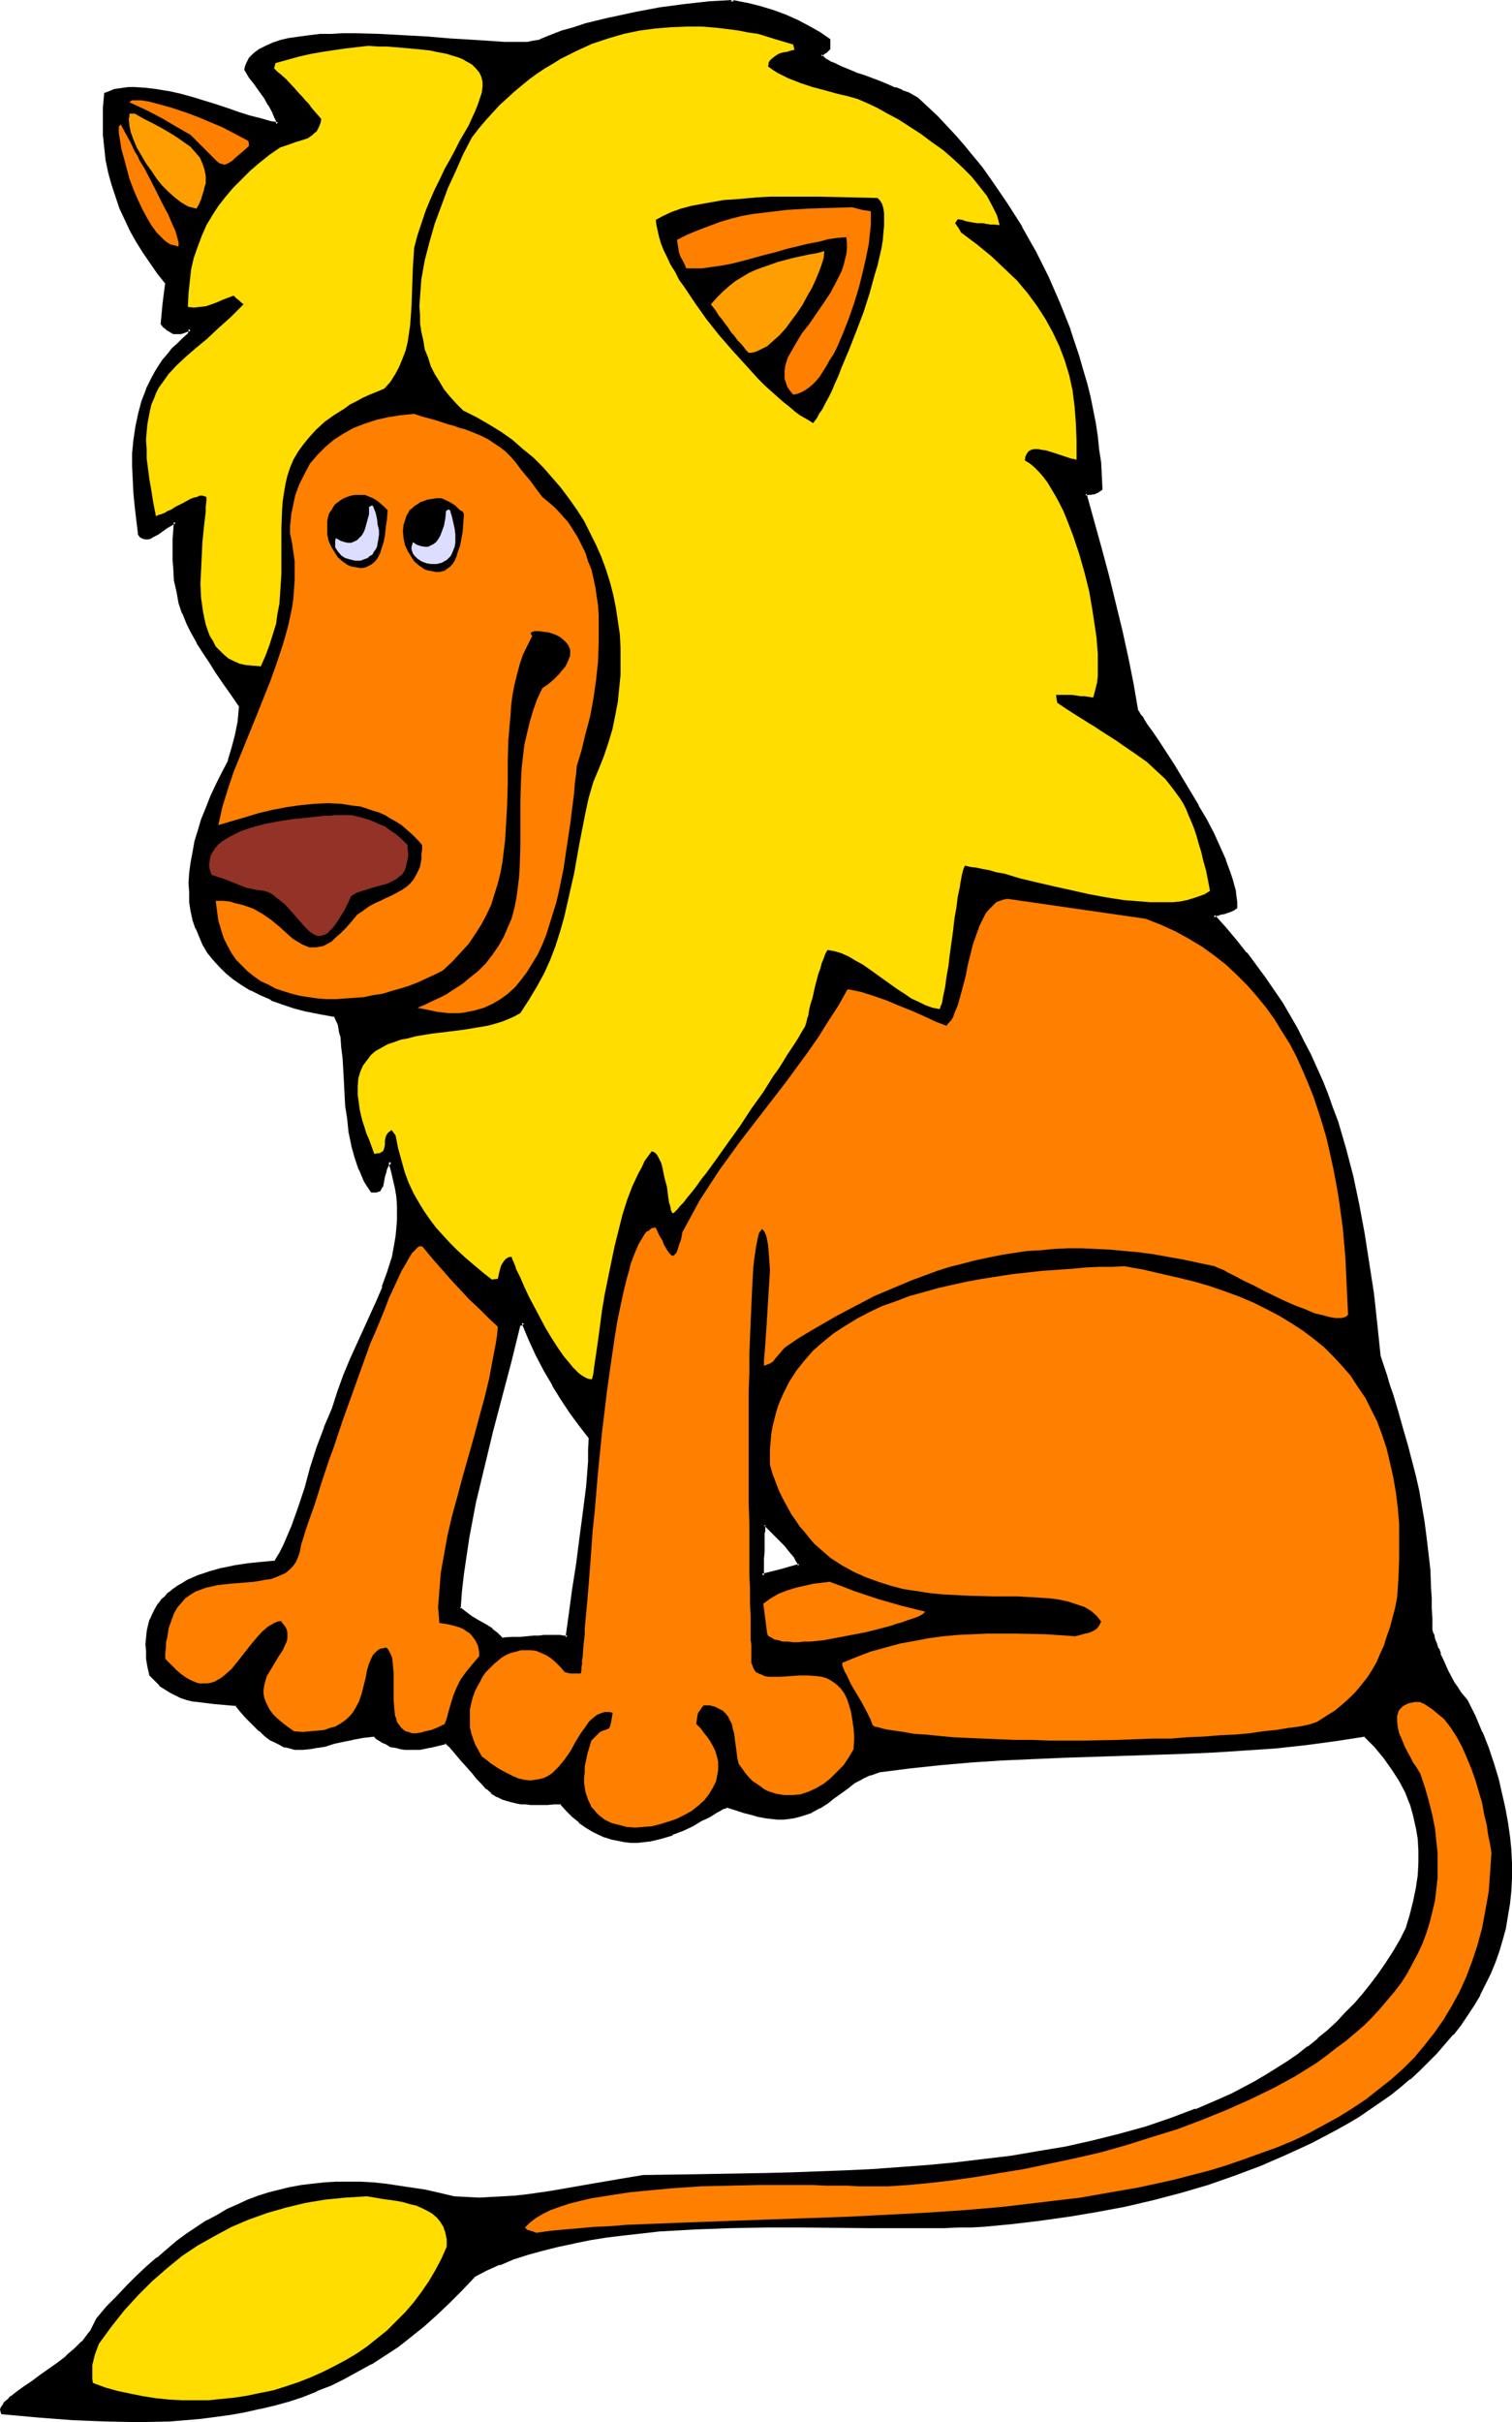 <?xml version="1.0" encoding="UTF-8" standalone="no"?>
<svg
   version="1.0"
   width="97.371mm"
   height="155.882mm"
   id="svg28"
   sodipodi:docname="Lion 22.wmf"
   xmlns:inkscape="http://www.inkscape.org/namespaces/inkscape"
   xmlns:sodipodi="http://sodipodi.sourceforge.net/DTD/sodipodi-0.dtd"
   xmlns="http://www.w3.org/2000/svg"
   xmlns:svg="http://www.w3.org/2000/svg">
  <sodipodi:namedview
     id="namedview28"
     pagecolor="#ffffff"
     bordercolor="#000000"
     borderopacity="0.25"
     inkscape:showpageshadow="2"
     inkscape:pageopacity="0.0"
     inkscape:pagecheckerboard="0"
     inkscape:deskcolor="#d1d1d1"
     inkscape:document-units="mm" />
  <defs
     id="defs1">
    <pattern
       id="WMFhbasepattern"
       patternUnits="userSpaceOnUse"
       width="6"
       height="6"
       x="0"
       y="0" />
  </defs>
  <path
     style="fill:#000000;fill-opacity:1;fill-rule:evenodd;stroke:none"
     d="m 127.303,321.566 -0.485,0.485 -0.485,0.162 -2.262,8.564 -4.523,17.29 -2.1,8.564 -1.939,8.726 -1.777,8.726 -0.646,4.201 -0.485,4.363 -0.646,4.363 -0.323,4.363 1.454,0.97 1.454,0.97 1.292,0.808 2.585,1.454 1.131,0.808 1.292,1.131 1.292,1.131 h 2.262 l 2.1,-0.162 1.777,-0.162 h 1.616 l 1.292,-0.162 h 1.131 0.808 0.969 1.292 0.969 0.808 l 0.969,0.162 0.646,-5.817 0.969,-5.979 0.808,-6.14 0.969,-6.14 0.808,-6.302 0.646,-6.302 0.485,-5.979 0.162,-3.07 v -3.07 l -2.262,-2.747 -2.262,-3.232 -2.262,-3.232 -2.1,-3.555 -2.1,-3.555 -1.939,-3.878 -1.777,-3.717 z m 51.05,-321.243 3.231,0.646 3.231,0.808 3.231,0.97 3.069,1.131 2.908,1.293 2.746,1.454 2.585,1.454 2.423,1.616 v 2.101 l -0.969,0.808 -1.131,0.808 0.162,0.162 0.162,0.323 0.323,0.323 0.485,0.323 0.969,0.646 1.292,0.646 1.616,0.646 1.616,0.808 1.939,0.646 1.939,0.808 3.877,1.454 1.939,0.646 1.777,0.808 1.777,0.646 1.454,0.646 1.131,0.646 1.131,0.485 2.262,2.101 2.423,2.424 2.262,2.262 2.262,2.424 2.1,2.585 2.262,2.585 2.1,2.747 1.939,2.747 3.877,5.494 3.716,5.979 3.231,5.979 3.069,6.14 2.908,6.302 2.423,6.464 2.262,6.464 0.969,3.232 0.808,3.232 0.808,3.232 0.646,3.393 0.646,3.07 0.485,3.232 0.485,3.232 0.323,3.232 0.323,3.07 v 3.232 l -0.323,0.323 -0.485,0.323 -0.646,0.323 -0.969,0.162 h -0.646 -0.646 l 3.716,13.574 1.616,6.625 1.777,6.625 1.454,6.625 1.454,6.464 1.454,6.464 1.131,6.625 0.646,1.131 0.323,0.485 0.485,0.646 0.808,1.131 0.808,1.293 1.777,2.747 1.939,2.909 2.1,3.07 1.939,3.07 3.877,6.625 1.939,3.393 1.777,3.232 1.454,3.232 1.454,3.232 1.131,3.232 0.485,1.454 0.646,2.909 0.323,1.293 v 1.293 l 0.162,1.293 -0.485,0.323 -0.646,0.323 -1.777,0.485 -0.808,0.323 -0.808,0.162 -0.646,0.323 -0.323,0.162 2.746,3.07 2.585,2.909 2.585,3.07 2.262,3.07 2.262,3.07 2.1,3.07 1.939,3.07 1.939,3.07 1.777,3.07 1.616,3.232 1.616,3.07 1.454,3.232 1.454,3.232 1.292,3.232 1.131,3.232 1.131,3.232 2.1,6.625 1.616,6.787 1.616,6.948 1.292,7.11 1.131,7.11 0.969,7.433 0.969,7.433 0.808,7.595 0.808,2.585 0.646,2.424 0.808,2.262 0.646,2.262 1.292,4.363 1.292,4.04 1.131,3.878 0.969,3.717 0.969,3.555 0.808,3.717 0.646,3.555 0.485,3.717 0.646,3.878 0.323,3.878 0.485,4.201 0.323,4.525 0.162,2.424 v 2.424 l 0.162,2.424 v 2.585 0.323 l 0.162,0.485 0.162,0.808 0.323,0.97 0.323,1.131 0.485,1.131 0.485,1.293 0.646,1.293 1.292,2.909 1.454,2.747 0.808,1.293 0.808,1.131 0.808,0.97 0.808,0.97 1.939,4.04 1.616,3.878 1.454,3.717 1.292,3.717 1.131,3.717 0.969,3.717 0.808,3.393 0.646,3.555 0.485,3.393 0.162,3.393 0.162,3.232 v 3.232 l -0.162,3.07 -0.323,3.07 -0.323,3.07 -0.646,2.909 -0.646,2.909 -0.808,2.747 -1.131,2.747 -0.969,2.747 -1.292,2.585 -1.292,2.585 -1.454,2.424 -1.616,2.585 -1.616,2.262 -1.939,2.424 -1.777,2.262 -2.1,2.101 -1.939,2.101 -2.262,2.101 -2.262,2.101 -2.423,1.939 -2.423,1.778 -2.423,1.939 -2.585,1.778 -2.746,1.778 -2.746,1.616 -2.746,1.616 -5.816,3.07 -5.977,2.747 -6.301,2.747 -6.462,2.262 -6.462,2.262 -6.624,1.939 -6.785,1.778 -6.785,1.616 -6.947,1.293 -6.785,1.131 -6.947,0.97 -6.947,0.97 -6.785,0.485 -2.908,0.162 -3.069,0.162 -3.393,0.162 h -3.393 -3.554 -3.716 -3.877 l -3.877,-0.162 h -8.078 -8.401 -8.562 l -8.724,0.162 -8.724,0.323 -8.562,0.485 -4.362,0.323 -4.2,0.485 -4.039,0.646 -4.039,0.646 -4.039,0.646 -3.877,0.97 -3.716,0.808 -3.716,1.131 -3.554,1.131 -3.393,1.293 -3.231,1.454 -3.069,1.616 -3.069,3.232 -3.069,3.07 -3.069,2.909 -3.069,2.747 -3.231,2.585 -3.069,2.424 -3.231,2.101 -3.231,2.101 -3.231,1.778 -3.231,1.778 -3.231,1.616 -3.393,1.293 -3.393,1.293 -3.393,1.131 -3.554,0.97 -3.393,0.97 -3.554,0.646 -3.554,0.646 -3.716,0.646 -3.716,0.323 -3.716,0.485 -3.716,0.162 -3.716,0.162 h -3.877 -4.039 -3.877 l -4.2,-0.162 -4.039,-0.162 -8.401,-0.646 -8.562,-0.808 -0.162,-0.323 v -0.485 -0.323 l 0.323,-0.485 0.323,-0.485 0.485,-0.485 0.485,-0.485 0.646,-0.646 1.454,-1.131 1.777,-1.293 1.939,-1.293 2.1,-1.454 4.2,-3.07 2.1,-1.778 1.939,-1.616 1.777,-1.778 1.616,-1.778 0.646,-0.97 0.485,-0.97 0.485,-0.97 0.485,-0.97 2.423,-2.747 2.423,-2.585 2.585,-2.585 2.423,-2.424 2.423,-2.262 2.423,-2.101 2.423,-2.101 2.423,-1.939 2.423,-1.778 2.423,-1.616 2.423,-1.616 2.423,-1.293 2.423,-1.293 2.585,-1.293 2.423,-0.97 2.585,-0.97 2.585,-0.808 2.585,-0.808 2.585,-0.646 2.746,-0.485 2.585,-0.323 2.908,-0.323 2.746,-0.162 H 84.653 l 3.069,0.162 2.908,0.162 3.231,0.323 3.069,0.323 3.231,0.485 3.393,0.646 3.393,0.808 3.554,0.808 3.069,0.162 h 3.069 2.908 l 3.069,-0.162 2.746,-0.162 2.908,-0.323 5.654,-0.808 11.309,-1.939 5.654,-1.131 5.654,-0.808 5.654,-0.162 5.654,-0.162 h 5.977 l 6.139,-0.162 6.301,-0.162 6.301,-0.162 6.462,-0.162 6.624,-0.323 6.785,-0.323 6.624,-0.323 6.785,-0.646 6.785,-0.646 6.624,-0.646 6.785,-0.97 6.785,-0.97 6.624,-1.293 6.624,-1.454 6.462,-1.616 6.301,-1.778 6.301,-1.939 5.977,-2.262 5.977,-2.585 2.908,-1.293 2.746,-1.454 2.746,-1.454 2.746,-1.616 2.746,-1.616 2.585,-1.616 2.585,-1.778 2.423,-1.939 2.423,-1.939 2.423,-1.939 2.262,-2.101 2.1,-2.262 2.1,-2.262 2.1,-2.424 1.939,-2.424 1.939,-2.424 1.777,-2.747 1.777,-2.747 1.616,-2.747 1.454,-2.909 1.131,-3.393 0.808,-3.07 0.646,-3.232 0.323,-3.07 0.323,-3.07 v -3.07 l -0.162,-2.909 -0.485,-2.909 -0.646,-2.909 -0.969,-2.747 -1.131,-2.909 -1.454,-2.747 -1.777,-2.747 -1.939,-2.909 -2.262,-2.585 -2.585,-2.747 -7.27,1.131 -7.431,0.97 -7.27,0.646 -7.27,0.646 -7.431,0.485 -7.27,0.323 -14.701,0.485 -14.863,0.485 -7.431,0.162 -7.431,0.485 -7.431,0.485 -7.593,0.646 -7.431,0.808 -7.593,0.97 -2.1,0.646 -2.1,0.97 -1.777,0.97 -1.777,1.293 -1.616,1.131 -1.616,1.293 -1.777,1.293 -1.777,1.131 -1.777,0.97 -2.1,0.808 -1.131,0.323 -1.131,0.162 -1.292,0.162 -1.292,0.162 h -1.292 l -1.454,-0.162 -1.616,-0.162 -1.616,-0.323 -1.777,-0.323 -1.777,-0.485 -1.939,-0.646 -2.1,-0.808 -0.485,0.323 -0.646,0.162 -0.808,0.323 -0.646,0.485 -1.777,0.97 -0.969,0.646 -1.131,0.485 -2.1,1.131 -2.423,1.293 -2.585,0.97 -2.585,0.808 -2.908,0.646 -1.454,0.162 -1.454,0.162 h -1.616 l -1.454,-0.162 -1.616,-0.162 -1.454,-0.323 -1.616,-0.485 -1.454,-0.646 -1.616,-0.808 -1.616,-0.97 -1.454,-1.293 -1.616,-1.293 -1.616,-1.454 -1.454,-1.778 -1.616,0.162 h -1.616 l -1.454,0.162 h -1.454 l -1.292,-0.162 h -1.131 l -1.131,-0.162 -0.969,-0.162 -1.777,-0.323 -1.616,-0.485 -1.292,-0.808 -1.292,-0.808 -1.292,-0.97 -1.131,-1.131 -1.131,-1.293 -1.131,-1.454 -1.454,-1.454 -1.454,-1.778 -1.777,-1.939 -0.969,-0.97 -0.969,-1.131 -1.939,0.646 -2.1,0.485 -2.262,0.323 -2.423,0.162 -1.131,-0.162 -1.131,-0.162 -1.292,-0.162 -1.131,-0.323 -0.969,-0.485 -1.131,-0.485 -0.969,-0.646 -0.969,-0.808 -2.746,0.323 -2.585,0.323 -2.423,0.646 -2.1,0.485 -2.1,0.485 -1.939,0.485 -1.777,0.323 -1.777,0.162 -1.777,-0.162 -1.777,-0.323 -0.969,-0.162 -0.808,-0.485 -0.969,-0.485 -0.969,-0.485 -0.969,-0.646 -0.969,-0.808 -1.131,-0.808 -1.131,-0.97 -0.969,-1.293 -1.131,-1.131 -1.292,-1.454 -1.292,-1.454 -5.331,-0.485 -2.746,-0.323 -2.585,-0.485 -1.454,-0.323 -1.292,-0.485 -1.292,-0.485 -1.292,-0.646 -1.292,-0.808 -1.131,-0.97 -1.292,-0.97 -1.131,-1.293 -0.323,-2.101 -0.323,-1.778 -0.162,-1.939 v -1.616 -1.616 l 0.323,-1.454 0.162,-1.454 0.485,-1.454 0.485,-1.131 0.646,-1.293 0.646,-0.97 0.808,-1.131 0.808,-0.97 0.969,-0.808 1.131,-0.808 0.969,-0.808 1.292,-0.646 1.131,-0.808 2.585,-0.97 2.908,-0.97 2.908,-0.808 3.069,-0.646 3.231,-0.485 3.393,-0.485 3.393,-0.323 1.131,-1.939 1.131,-2.101 0.969,-2.262 0.808,-2.262 1.777,-4.686 1.454,-4.686 0.808,-2.585 0.646,-2.424 1.616,-4.848 1.616,-4.848 0.969,-2.262 0.969,-2.262 1.292,-4.201 1.454,-3.878 1.616,-3.878 1.616,-3.555 1.616,-3.555 1.616,-3.555 1.616,-3.555 1.454,-3.393 1.292,-3.555 0.969,-3.555 0.808,-3.555 0.162,-1.939 0.323,-1.778 0.162,-1.939 v -1.939 l -0.162,-1.939 -0.162,-1.939 -0.323,-2.101 -0.323,-2.101 -0.485,-2.101 -0.646,-2.262 -0.646,0.808 -0.485,0.97 -0.323,0.97 -0.162,0.808 -0.323,1.778 -0.323,0.808 -0.323,0.808 -0.969,0.162 h -0.969 l -0.808,-1.131 -0.646,-1.293 -1.292,-2.747 -0.969,-2.909 -0.808,-3.07 -0.646,-3.07 -0.485,-3.232 -0.323,-3.07 -0.162,-3.232 -0.323,-3.07 -0.162,-2.909 -0.162,-2.747 -0.162,-2.585 -0.323,-2.262 -0.162,-1.131 -0.162,-0.97 -0.323,-0.808 -0.323,-0.97 -0.323,-0.646 -0.323,-0.646 -3.393,-0.646 -3.393,-0.646 -3.069,-0.97 -2.908,-0.808 -2.746,-1.131 -2.585,-1.131 -2.262,-1.131 -2.262,-1.293 -1.939,-1.454 -1.777,-1.454 -1.616,-1.616 -1.616,-1.616 -1.131,-1.778 -1.292,-1.778 -0.808,-1.939 -0.808,-1.939 -0.646,-2.101 -0.485,-2.101 -0.323,-2.262 -0.162,-2.262 v -2.262 l 0.162,-2.424 0.323,-2.424 0.323,-2.585 0.646,-2.585 0.808,-2.585 0.808,-2.747 0.969,-2.747 1.131,-2.909 1.292,-2.747 1.454,-2.909 1.616,-3.07 0.808,-3.07 0.808,-3.232 0.323,-1.616 0.323,-1.616 0.323,-1.778 0.162,-1.939 -2.1,-2.909 -1.777,-2.909 -1.939,-2.585 -1.616,-2.424 -1.616,-2.424 -1.454,-2.424 -1.292,-2.262 -1.131,-2.262 -0.969,-2.424 -0.808,-2.585 -0.646,-2.585 -0.485,-2.909 -0.323,-3.07 -0.162,-1.616 v -3.555 l 0.162,-1.778 v -1.939 l 0.162,-2.101 -0.485,0.162 -0.485,0.323 -1.131,0.646 -2.262,1.616 -1.292,0.646 -0.485,0.162 -0.485,0.162 h -0.646 l -0.485,-0.162 -0.485,-0.162 -0.485,-0.485 -0.808,-6.625 -0.323,-3.232 -0.162,-3.393 -0.162,-3.232 0.162,-3.232 0.162,-3.232 0.485,-3.07 0.646,-3.07 0.808,-3.07 1.131,-3.07 1.454,-2.909 0.808,-1.293 0.969,-1.454 0.969,-1.293 0.969,-1.454 1.131,-1.293 1.292,-1.293 1.292,-1.293 1.454,-1.131 0.162,-0.646 v -0.646 l -0.969,0.323 -0.808,0.323 -0.808,0.162 -0.808,0.162 -0.646,-0.162 -0.808,-0.323 -0.485,-0.323 -0.485,-0.323 -0.485,-0.485 -0.646,-0.485 0.646,-5.171 0.485,-5.009 -1.939,-2.424 -1.777,-2.424 -1.777,-2.585 -1.616,-2.585 -1.454,-2.747 -1.292,-2.585 -1.292,-2.747 -0.969,-2.909 -0.969,-2.909 -0.646,-2.909 -0.646,-2.909 -0.485,-3.07 -0.323,-3.07 v -3.232 l 0.162,-3.232 0.323,-3.393 0.969,-0.485 0.969,-0.323 1.131,-0.162 1.131,-0.323 h 1.292 l 1.292,-0.162 2.585,0.162 2.746,0.323 2.908,0.485 2.908,0.808 2.908,0.646 5.816,1.939 2.908,0.808 2.746,0.97 2.746,0.808 2.423,0.808 2.262,0.485 2.1,0.485 -0.162,-0.808 -0.162,-0.808 -0.808,-1.454 -0.808,-1.778 -1.131,-1.616 -1.131,-1.778 -1.292,-1.616 -1.292,-1.778 -1.131,-1.616 0.162,-0.808 0.323,-0.485 0.323,-0.808 0.323,-0.485 1.131,-1.131 1.292,-0.97 1.454,-0.808 1.777,-0.808 1.939,-0.485 2.1,-0.646 2.262,-0.323 2.423,-0.323 2.585,-0.162 2.746,-0.162 h 2.746 2.908 l 5.977,0.162 5.977,0.162 5.977,0.485 5.654,0.323 2.908,0.323 2.585,0.162 2.585,0.162 2.423,0.162 h 2.423 1.939 1.939 1.777 l 1.454,-0.162 1.292,-0.162 2.746,-1.293 2.908,-0.97 2.908,-0.97 2.908,-0.97 5.977,-1.454 5.977,-1.293 6.139,-0.97 5.977,-0.808 5.977,-0.646 z M 186.27,370.69 h -0.162 l -0.162,0.323 v 0.162 0.162 l -0.162,0.485 v 0.485 0.646 0.808 1.131 l -0.162,1.131 v 1.454 1.616 1.939 l -0.162,2.262 4.685,-1.131 4.523,-1.293 -0.162,-0.485 -0.323,-0.646 -0.323,-0.485 -0.323,-0.646 -1.131,-1.454 -1.131,-1.293 -2.746,-2.909 -1.292,-1.131 z"
     id="path1" />
  <path
     style="fill:#000000;fill-opacity:1;fill-rule:evenodd;stroke:none"
     d="m 127.465,321.082 -0.808,0.646 v -0.162 l -0.646,0.323 -2.262,8.726 -4.523,17.29 -2.1,8.726 -2.1,8.564 v 0.162 l -1.616,8.564 -0.646,4.363 -0.646,4.363 -0.485,4.201 -0.323,4.686 1.616,1.293 1.292,0.808 1.454,0.808 2.423,1.616 1.292,0.808 v -0.162 l 1.292,1.131 h -0.162 l 1.454,1.293 2.423,-0.162 h 2.1 l 1.777,-0.162 1.616,-0.162 v 0 h 1.292 v 0 l 1.131,-0.162 h 0.808 0.969 1.292 0.969 l 0.808,0.162 v 0 h 1.292 l 0.808,-5.979 0.808,-6.14 0.969,-6.14 0.808,-6.14 0.808,-6.302 0.808,-6.14 0.485,-6.14 v 0 -3.07 l 0.162,-3.07 -2.423,-3.07 v 0 l -2.262,-3.07 -2.262,-3.393 -2.1,-3.393 v 0 l -2.1,-3.555 -1.939,-3.878 -1.777,-3.717 -1.777,-4.363 -0.485,0.808 1.616,3.878 1.777,3.878 1.939,3.717 2.1,3.555 v 0.162 l 2.1,3.393 2.262,3.393 2.262,3.07 v 0 l 2.262,2.909 v -0.323 l -0.162,3.07 v 3.07 -0.162 l -0.485,6.14 -0.808,6.302 -0.808,6.14 -0.808,6.302 -0.969,6.14 -0.808,5.979 -0.808,5.817 0.485,-0.485 h -0.969 v 0 l -0.808,-0.162 h -0.969 -1.292 -0.969 -0.808 l -1.131,0.162 h -0.162 -1.292 0.162 l -1.616,0.162 -1.777,0.162 h -2.1 l -2.262,0.162 0.323,0.162 -1.292,-1.293 v 0 l -1.292,-0.97 v -0.162 l -1.292,-0.808 -2.585,-1.454 -1.292,-0.808 -1.292,-0.97 -1.454,-1.131 0.162,0.485 0.323,-4.363 0.485,-4.201 0.646,-4.363 0.646,-4.363 1.616,-8.564 v 0 l 2.1,-8.726 2.1,-8.726 4.523,-17.129 2.1,-8.564 -0.162,0.162 0.646,-0.162 0.485,-0.485 h -0.646 z"
     id="path2" />
  <path
     style="fill:#000000;fill-opacity:1;fill-rule:evenodd;stroke:none"
     d="m 177.869,0.646 3.716,0.808 h -0.162 l 3.231,0.808 3.231,0.97 3.069,1.131 V 4.201 l 2.908,1.293 2.746,1.454 h -0.162 l 2.746,1.454 2.262,1.778 -0.162,-0.485 v 2.101 l 0.162,-0.323 -0.969,0.808 h 0.162 l -1.454,0.97 0.323,0.646 0.646,0.646 v 0 l 0.485,0.323 0.969,0.646 v 0 l 1.292,0.646 1.616,0.646 1.616,0.808 1.939,0.646 v 0.162 l 1.939,0.646 4.039,1.454 1.777,0.808 v -0.162 l 1.777,0.808 v 0 l 1.777,0.646 v 0 l 1.454,0.646 1.131,0.646 0.969,0.485 v 0 l 2.262,2.101 2.423,2.424 2.262,2.262 2.262,2.424 2.262,2.585 2.1,2.585 v -0.162 l 1.939,2.747 2.1,2.747 3.877,5.656 3.554,5.817 v 0 l 3.393,5.979 3.069,6.302 2.908,6.302 h -0.162 l 2.585,6.302 v 0 l 2.1,6.464 0.969,3.232 0.969,3.232 0.808,3.232 v 0 l 0.646,3.232 0.646,3.232 0.485,3.232 0.323,3.07 0.485,3.232 0.162,3.232 v -0.162 l 0.162,3.232 v -0.323 l -0.323,0.323 h 0.162 l -0.485,0.323 -0.646,0.323 v -0.162 l -0.808,0.162 h -0.646 l -1.131,0.162 3.716,14.058 1.777,6.625 1.616,6.625 1.616,6.625 1.454,6.464 v 0 l 1.292,6.464 1.292,6.625 0.646,1.131 0.323,0.485 0.485,0.646 0.808,1.293 0.808,1.293 1.777,2.585 4.039,5.979 1.939,3.232 3.877,6.464 v 0 l 1.939,3.393 1.616,3.232 1.616,3.232 1.454,3.232 h -0.162 l 1.131,3.07 0.485,1.616 0.808,2.909 v -0.162 l 0.162,1.454 0.162,1.293 v -0.162 1.293 l 0.162,-0.323 -0.323,0.323 v 0 l -0.646,0.323 v -0.162 l -1.777,0.646 -0.808,0.162 -0.808,0.323 v 0 l -0.646,0.323 -0.808,0.485 3.069,3.393 2.585,2.909 v 0 l 2.585,3.07 v 0 l 2.262,2.909 2.262,3.07 2.1,3.07 1.939,3.07 1.939,3.232 V 247.396 l 1.777,3.07 1.616,3.232 1.616,3.07 1.454,3.232 1.292,3.232 1.454,3.232 -0.162,-0.162 1.131,3.393 1.292,3.232 1.939,6.625 1.777,6.787 v 0 l 1.454,6.787 1.292,7.11 1.131,7.11 1.131,7.433 0.808,7.433 0.808,7.756 0.808,2.424 0.808,2.424 0.646,2.424 0.808,2.262 1.292,4.201 1.131,4.04 1.131,3.878 0.969,3.878 0.969,3.555 0.808,3.555 v 0 l 0.646,3.717 0.646,3.555 0.485,3.878 0.485,3.878 0.323,4.363 v -0.162 l 0.323,4.525 0.162,2.424 v 2.424 l 0.162,2.424 v 2.585 0.485 l 0.162,0.485 0.323,0.808 0.162,0.97 0.485,0.97 v 0.162 l 0.485,1.131 v -0.162 l 0.485,1.454 v 0 l 0.646,1.293 1.292,2.909 1.454,2.747 v 0 l 0.808,1.293 0.808,1.131 v 0 l 0.808,1.131 v 0 l 0.808,0.97 v -0.162 l 1.939,4.04 1.616,3.878 v -0.162 l 1.454,3.878 1.292,3.717 1.131,3.717 0.808,3.555 0.808,3.555 v 0 l 0.646,3.393 0.485,3.393 0.323,3.393 v 0 l 0.162,3.232 v 3.232 l -0.162,3.07 v 0 l -0.323,3.07 -0.485,2.909 -0.485,3.07 v -0.162 l -0.808,2.909 -0.808,2.747 -0.969,2.909 v -0.162 l -0.969,2.747 -1.292,2.585 -1.454,2.585 v 0 l -1.454,2.424 -1.454,2.424 -1.777,2.424 -1.777,2.262 h 0.162 l -1.939,2.262 -1.939,2.101 -2.1,2.262 -2.262,1.939 -2.262,2.101 h 0.162 l -2.423,1.939 v 0 l -2.423,1.778 -2.585,1.939 -2.585,1.778 -2.585,1.778 -2.746,1.616 -2.746,1.616 v 0 l -5.816,3.07 -5.977,2.747 -6.301,2.747 0.162,-0.162 -6.462,2.424 -6.624,2.262 -6.624,1.939 -6.785,1.778 -6.785,1.454 v 0 l -6.785,1.454 -6.947,1.131 0.162,0.808 6.785,-1.131 6.947,-1.293 v 0 l 6.947,-1.616 6.785,-1.778 6.624,-1.939 6.462,-2.262 6.462,-2.424 v 0 l 6.301,-2.747 5.977,-2.747 5.816,-3.07 v 0 l 2.908,-1.616 2.746,-1.616 2.585,-1.778 2.585,-1.778 2.585,-1.778 2.423,-1.939 v 0 l 2.262,-1.939 h 0.162 l 2.262,-2.101 2.1,-2.101 2.1,-2.101 1.939,-2.262 1.939,-2.262 h 0.162 l 1.777,-2.262 1.616,-2.424 1.616,-2.424 1.454,-2.424 v -0.162 l 1.292,-2.585 1.292,-2.585 1.131,-2.747 v 0 l 0.969,-2.747 0.808,-2.747 0.808,-2.909 v -0.162 l 0.485,-2.909 0.485,-2.909 0.323,-3.07 v -0.162 l 0.162,-3.07 v -3.232 l -0.162,-3.232 v -0.162 l -0.323,-3.232 -0.485,-3.393 -0.646,-3.555 v 0 l -0.808,-3.555 -0.808,-3.555 -1.131,-3.717 -1.292,-3.878 -1.454,-3.717 -0.162,-0.162 -1.616,-3.878 -1.939,-3.878 -0.808,-0.97 v 0 l -0.808,-0.97 v 0 l -0.808,-1.293 -0.808,-1.131 v 0 l -1.454,-2.747 -1.292,-2.909 -0.646,-1.293 h 0.162 l -0.485,-1.293 h -0.162 l -0.323,-1.131 v 0 l -0.485,-1.131 -0.162,-0.97 -0.323,-0.646 -0.162,-0.646 v 0.162 -0.323 -2.585 l -0.162,-2.424 v -2.424 l -0.162,-2.424 -0.162,-4.525 v 0 l -0.485,-4.201 -0.485,-4.04 -0.485,-3.717 -0.646,-3.717 -0.646,-3.717 v 0 l -0.808,-3.555 -0.969,-3.717 -0.969,-3.717 -1.131,-3.878 -1.131,-4.04 -1.292,-4.363 -0.808,-2.262 -0.646,-2.262 -0.808,-2.424 -0.808,-2.424 v 0 l -0.808,-7.756 -0.808,-7.433 -1.131,-7.272 -1.131,-7.272 -1.292,-6.948 -1.454,-6.948 v 0 l -1.777,-6.787 -1.939,-6.625 -1.292,-3.393 -1.131,-3.232 v 0 l -1.292,-3.232 -1.454,-3.232 -1.454,-3.232 -1.616,-3.07 -1.616,-3.232 -1.777,-3.07 v 0 l -1.777,-3.07 -2.1,-3.07 -2.1,-3.07 -2.262,-3.07 -2.262,-3.07 h -0.162 l -2.423,-3.07 v 0 l -2.585,-3.07 -2.746,-3.07 -0.162,0.646 0.485,-0.162 h -0.162 l 0.646,-0.323 -0.162,0.162 0.808,-0.323 0.969,-0.162 1.777,-0.646 v 0 l 0.646,-0.323 0.646,-0.485 v -1.454 0 l -0.162,-1.293 -0.162,-1.293 v -0.162 l -0.808,-2.909 -0.485,-1.454 -1.131,-3.07 v -0.162 l -1.454,-3.232 -1.454,-3.232 -1.777,-3.393 -1.939,-3.232 v -0.162 l -3.877,-6.464 -1.939,-3.232 -3.877,-5.979 -1.777,-2.585 -0.969,-1.293 -0.808,-1.293 -0.323,-0.646 -0.485,-0.485 -0.646,-1.131 v 0.323 l -1.131,-6.625 -1.292,-6.464 v 0 l -1.454,-6.625 -1.616,-6.625 -1.616,-6.625 -1.777,-6.625 -3.716,-13.412 -0.323,0.485 0.808,-0.162 h 0.485 l 0.969,-0.162 0.808,-0.323 0.485,-0.323 0.646,-0.485 -0.162,-3.393 v 0 l -0.162,-3.232 -0.485,-3.07 -0.323,-3.232 -0.485,-3.232 -0.646,-3.232 -0.646,-3.232 v 0 l -0.808,-3.232 -0.969,-3.232 -0.969,-3.393 -2.1,-6.302 v -0.162 l -2.585,-6.464 v 0 l -2.746,-6.302 -3.069,-6.14 -3.393,-5.979 v -0.162 l -3.716,-5.817 -3.877,-5.656 -1.939,-2.747 -2.1,-2.585 -0.162,-0.162 -2.1,-2.585 -2.1,-2.424 -2.262,-2.424 -2.262,-2.424 -2.423,-2.262 -2.423,-2.262 -1.131,-0.646 -1.131,-0.646 -1.454,-0.485 -0.162,-0.162 -1.616,-0.646 v 0.162 l -1.777,-0.808 v 0 l -1.939,-0.808 -3.877,-1.454 -2.1,-0.646 h 0.162 l -1.939,-0.808 -1.616,-0.646 -1.616,-0.808 -1.292,-0.485 h 0.162 l -1.131,-0.646 -0.323,-0.323 v 0 l -0.485,-0.485 v 0 L 200.001,13.089 v 0.646 l 0.969,-0.808 h 0.162 l 0.969,-0.97 V 9.534 l -2.585,-1.778 -2.585,-1.454 v 0 l -2.746,-1.454 -2.908,-1.293 v 0 L 188.208,2.424 184.977,1.454 181.746,0.646 h -0.162 L 178.354,0 l 0.323,0.323 z"
     id="path3" />
  <path
     style="fill:#000000;fill-opacity:1;fill-rule:evenodd;stroke:none"
     d="m 259.776,538.422 -6.785,0.97 -6.947,0.808 -6.785,0.646 v 0 l -2.908,0.162 h -3.069 l -3.393,0.162 h -3.393 -3.554 -3.716 -3.877 -3.877 l -16.478,-0.162 h -8.562 l -8.724,0.162 -8.724,0.323 -8.562,0.485 h -0.162 l -4.2,0.485 -4.2,0.485 -4.2,0.485 -4.039,0.646 -3.877,0.808 h -0.162 l -3.877,0.808 -3.716,0.97 -3.716,0.97 -3.554,1.131 v 0 l -3.393,1.454 v 0 l -3.231,1.454 -3.069,1.616 -3.069,3.232 -3.069,3.232 -3.069,2.909 -3.231,2.585 h 0.162 l -3.231,2.585 v 0 l -3.069,2.262 -3.231,2.262 -3.231,2.101 v 0 l -3.231,1.778 -3.231,1.778 -3.393,1.616 -3.231,1.293 v 0 l -3.393,1.293 -3.393,1.131 -3.393,0.97 -3.554,0.808 h 0.162 l -3.716,0.808 -3.393,0.646 -3.716,0.485 -3.716,0.485 -3.716,0.323 v 0 l -3.716,0.162 -7.593,0.323 -7.916,-0.162 -4.2,-0.162 -4.039,-0.162 v 0 l -8.239,-0.646 -8.724,-0.808 0.323,0.323 v -0.323 0 l -0.162,-0.323 v 0.162 l 0.162,-0.323 v 0 l 0.162,-0.485 v 0 l 0.323,-0.323 v 0 l 0.485,-0.485 0.485,-0.646 0.646,-0.485 H 2.908 l 1.616,-1.131 1.777,-1.293 1.939,-1.293 1.939,-1.454 4.362,-3.07 v 0 l 2.1,-1.778 v 0 l 1.939,-1.616 1.777,-1.778 v -0.162 l 1.616,-1.778 v 0 l 0.646,-0.808 0.485,-1.131 v 0 l 0.485,-0.97 0.485,-0.97 -0.162,0.162 2.585,-2.747 2.423,-2.747 2.585,-2.424 2.423,-2.424 2.423,-2.262 2.423,-2.262 h -0.162 l 2.423,-1.939 2.423,-1.939 v 0 l 2.423,-1.616 2.423,-1.778 2.423,-1.454 v 0 l 2.423,-1.454 2.423,-1.293 2.585,-1.131 2.423,-1.131 v 0 l 2.423,-0.97 2.585,-0.808 2.585,-0.646 2.746,-0.646 h -0.162 l 2.746,-0.485 2.746,-0.323 2.746,-0.323 v 0 l 2.746,-0.162 h 2.908 3.069 l 2.908,0.162 v 0 l 3.069,0.323 3.231,0.485 3.231,0.485 3.231,0.485 v 0 l 3.393,0.808 3.554,0.808 h 0.162 l 3.069,0.162 3.069,0.162 2.908,-0.162 3.069,-0.162 v 0 l 2.908,-0.162 2.746,-0.323 5.654,-0.808 11.309,-1.939 5.654,-0.97 5.816,-0.97 h -0.162 l 11.309,-0.162 18.417,-0.323 6.301,-0.162 13.086,-0.485 6.785,-0.323 6.624,-0.485 v 0 l 6.785,-0.485 6.785,-0.646 6.785,-0.808 6.785,-0.808 6.624,-1.131 6.624,-1.131 6.624,-1.454 h 0.162 l 6.462,-1.616 6.301,-1.778 6.139,-2.101 6.139,-2.262 v 0 l 5.977,-2.424 2.908,-1.454 2.746,-1.454 2.746,-1.454 2.746,-1.616 h 0.162 l 2.585,-1.616 2.585,-1.616 2.585,-1.778 2.423,-1.939 v 0 l 2.423,-1.939 h 0.162 l 2.262,-2.101 2.262,-2.101 2.262,-2.101 2.1,-2.262 2.1,-2.424 v 0 l 1.939,-2.424 v 0 l 1.939,-2.585 1.777,-2.585 1.777,-2.747 1.616,-2.747 v -0.162 l 1.454,-2.909 h 0.162 l 0.969,-3.393 0.808,-3.07 v -0.162 l 0.646,-3.232 0.485,-3.07 0.162,-3.07 v -3.07 l -0.162,-2.909 v 0 l -0.485,-2.909 v -0.162 l -0.646,-2.909 -0.808,-2.747 -0.162,-0.162 -1.131,-2.747 -1.454,-2.747 v -0.162 l -1.616,-2.747 -2.1,-2.747 v 0 l -2.262,-2.747 v 0 l -2.908,-2.909 -7.431,1.131 -7.27,0.97 -7.27,0.808 -7.431,0.485 h 0.162 l -7.431,0.485 -7.27,0.323 -14.701,0.485 -14.863,0.485 -7.431,0.323 -7.431,0.323 -7.431,0.485 v 0 l -7.593,0.646 -7.593,0.808 -7.593,0.97 -2.1,0.808 v 0 l -2.1,0.97 v 0 l -1.777,0.97 -1.777,1.293 -1.777,1.131 -1.616,1.293 -1.616,1.293 -1.777,1.131 v 0 l -1.939,0.97 0.162,-0.162 -2.1,0.808 0.323,0.808 1.939,-0.646 0.162,-0.162 1.777,-0.97 h 0.162 l 1.777,-1.131 1.616,-1.293 1.616,-1.131 1.777,-1.293 1.616,-1.293 1.939,-0.97 h -0.162 l 2.1,-0.97 -0.162,0.162 2.262,-0.808 h -0.162 l 7.593,-0.97 7.593,-0.808 7.431,-0.646 v 0 l 7.431,-0.485 7.431,-0.323 7.431,-0.323 14.863,-0.485 14.701,-0.485 7.27,-0.323 7.431,-0.485 v 0 l 7.27,-0.485 7.431,-0.808 7.27,-0.97 7.27,-1.131 h -0.323 l 2.585,2.585 v 0 l 2.262,2.747 v 0 l 1.939,2.747 1.777,2.747 v 0 l 1.454,2.747 1.131,2.909 v -0.162 l 0.808,2.909 0.646,2.909 v -0.162 l 0.485,2.909 v 0 l 0.162,2.909 v 3.07 -0.162 l -0.162,3.07 -0.485,3.232 -0.646,3.07 v 0 l -0.808,3.232 -0.969,3.232 v 0 l -1.454,2.909 v 0 l -1.616,2.747 -1.777,2.747 -1.777,2.585 -1.939,2.585 v 0 l -1.939,2.424 v 0 l -1.939,2.262 -2.262,2.262 -2.1,2.262 -2.262,2.101 -2.423,1.939 h 0.162 l -2.585,2.101 v -0.162 l -2.423,1.939 -2.585,1.778 -2.585,1.616 -2.585,1.616 v 0 l -2.746,1.616 -2.746,1.454 -2.746,1.454 -2.908,1.293 -5.977,2.585 v -0.162 l -5.977,2.262 -6.139,2.101 -6.462,1.778 -6.462,1.616 v 0 l -6.462,1.454 -6.785,1.131 -6.624,1.131 -6.785,0.808 -6.785,0.808 -6.785,0.646 -6.624,0.485 v 0 l -6.624,0.485 -6.785,0.323 -13.086,0.485 -6.301,0.162 -18.417,0.323 -11.309,0.162 v 0 l -5.816,0.97 -5.654,0.97 -11.147,1.939 -5.654,0.808 -2.908,0.323 -2.908,0.162 h 0.162 l -3.069,0.162 -2.908,0.162 -3.069,-0.162 -3.069,-0.162 v 0 l -3.393,-0.808 -3.554,-0.808 v 0 l -3.231,-0.485 -3.231,-0.485 -3.231,-0.485 -3.069,-0.323 h -0.162 l -2.908,-0.162 H 84.653 81.745 l -2.746,0.162 v 0 l -2.908,0.323 -2.746,0.323 -2.585,0.485 h -0.162 l -2.585,0.646 -2.585,0.646 -2.585,0.808 -2.585,0.97 v 0 l -2.423,1.131 -2.585,1.131 -2.423,1.454 -2.423,1.293 h -0.162 l -2.423,1.616 -2.423,1.616 -2.423,1.778 v 0 l -2.262,1.939 -2.423,2.101 h -0.162 l -2.423,2.101 -2.423,2.262 -2.423,2.424 -2.423,2.585 -2.585,2.585 -2.423,2.909 -0.485,0.97 -0.485,0.97 v 0 l -0.485,0.97 -0.646,0.808 v 0 l -1.454,1.939 v -0.162 l -1.777,1.778 -2.1,1.778 h 0.162 l -2.1,1.616 v 0 l -4.362,3.07 -1.939,1.454 -1.939,1.293 -1.777,1.293 -1.454,1.131 H 2.423 l -0.485,0.646 -0.646,0.485 -0.485,0.485 v 0.162 L 0.485,585.121 0.162,585.606 0,586.091 l 0.162,0.646 0.162,0.485 8.885,0.808 8.401,0.646 v 0 l 4.039,0.162 4.2,0.162 7.916,0.162 7.593,-0.162 3.716,-0.323 h 0.162 l 3.716,-0.323 3.716,-0.485 3.554,-0.485 3.554,-0.646 3.554,-0.808 h 0.162 l 3.393,-0.808 3.554,-0.97 3.393,-1.131 3.231,-1.293 0.162,-0.162 3.393,-1.293 3.231,-1.616 3.231,-1.778 3.231,-1.778 h 0.162 l 3.231,-2.101 3.231,-2.101 3.069,-2.424 v 0 l 3.231,-2.585 v 0 l 3.069,-2.747 3.069,-2.909 3.069,-3.07 3.069,-3.232 h -0.162 l 3.069,-1.616 3.231,-1.454 v 0.162 l 3.393,-1.454 v 0 l 3.554,-1.131 3.554,-0.97 3.877,-0.97 3.877,-0.808 h -0.162 l 4.039,-0.808 4.039,-0.646 4.039,-0.485 4.362,-0.485 4.2,-0.485 v 0 l 8.562,-0.485 8.724,-0.323 8.724,-0.162 h 8.562 l 16.478,0.162 h 3.877 3.877 3.716 3.554 3.393 l 3.393,-0.162 h 3.069 l 2.908,-0.162 h 0.162 l 6.785,-0.646 6.785,-0.808 6.947,-0.97 z"
     id="path4" />
  <path
     style="fill:#000000;fill-opacity:1;fill-rule:evenodd;stroke:none"
     d="m 195.316,440.821 -1.131,0.323 h 0.162 l -1.292,0.323 -1.131,0.162 -1.292,0.162 v 0 h -1.292 v 0 l -1.454,-0.162 -1.616,-0.162 -1.616,-0.323 h 0.162 l -1.777,-0.485 -1.777,-0.485 -1.939,-0.646 -2.262,-0.646 -0.646,0.162 -0.646,0.323 -0.808,0.323 -0.646,0.485 h -0.162 l -1.616,0.97 v 0 l -0.969,0.646 -1.131,0.485 -2.1,1.131 -2.423,1.131 -2.585,1.131 h 0.162 l -2.746,0.808 -2.908,0.646 h 0.162 l -1.454,0.162 -1.616,0.162 h 0.162 -1.616 0.162 l -1.616,-0.162 -1.454,-0.323 v 0 l -1.454,-0.323 -1.616,-0.485 h 0.162 l -1.616,-0.485 -1.616,-0.808 h 0.162 l -1.616,-1.131 -1.616,-1.131 0.162,0.162 -1.616,-1.454 -1.616,-1.454 -1.616,-1.778 h -1.777 l -1.616,0.162 h -1.454 -1.454 -1.292 l -1.131,-0.162 h 0.162 -1.131 l -0.969,-0.162 -1.939,-0.485 h 0.162 l -1.616,-0.485 v 0.162 l -1.292,-0.808 v 0 l -1.292,-0.808 v 0.162 l -1.131,-1.131 v 0 l -1.131,-1.131 -1.131,-1.293 v 0.162 l -1.292,-1.454 v -0.162 l -1.292,-1.454 -1.454,-1.778 -1.777,-1.939 -0.969,-0.97 -1.131,-1.293 -2.262,0.646 -2.1,0.485 v 0 l -2.262,0.485 h 0.162 -2.423 -1.131 v 0 l -1.131,-0.162 -1.131,-0.323 v 0 l -1.131,-0.162 v 0 l -0.969,-0.485 -1.131,-0.485 h 0.162 L 92.408,422.561 v 0 l -1.131,-0.97 -2.908,0.323 -2.746,0.485 v 0 l -2.423,0.485 -2.1,0.485 -2.1,0.646 -1.939,0.323 v 0 l -1.777,0.323 -1.777,0.162 h 0.162 -1.777 v 0 l -1.777,-0.485 h 0.162 l -0.969,-0.162 v 0 l -0.808,-0.323 -0.969,-0.485 -0.969,-0.485 v 0 l -0.969,-0.808 -0.969,-0.646 v 0 l -0.969,-0.808 v 0 l -1.131,-0.97 -1.131,-1.131 -1.131,-1.293 -1.131,-1.454 v 0.162 l -1.454,-1.778 -5.493,-0.485 -2.746,-0.323 -2.585,-0.323 v 0 l -1.292,-0.323 -1.292,-0.485 v 0 l -1.292,-0.485 -1.292,-0.646 h 0.162 l -1.292,-0.808 -1.292,-0.97 0.162,0.162 -1.292,-1.131 -1.131,-1.293 0.162,0.162 -0.485,-1.939 -0.323,-1.939 v 0.162 -1.939 l -0.162,-1.616 0.162,-1.616 v 0 l 0.162,-1.454 0.323,-1.454 v 0 l 0.323,-1.293 v 0.162 l 0.485,-1.293 0.646,-1.293 v 0.162 l 0.646,-1.131 0.808,-0.97 v 0 l 0.808,-0.97 0.969,-0.97 v 0.162 l 0.969,-0.808 1.131,-0.808 1.131,-0.646 v 0 l 1.131,-0.646 2.585,-1.131 v 0 l 2.746,-0.97 3.069,-0.808 h -0.162 l 3.231,-0.646 3.231,-0.485 3.231,-0.323 3.554,-0.485 1.292,-2.101 1.131,-2.101 0.969,-2.262 0.808,-2.262 h 0.162 l 1.616,-4.686 1.616,-4.848 0.646,-2.424 0.646,-2.424 1.616,-4.848 1.777,-4.848 -0.162,0.162 0.969,-2.424 0.969,-2.262 h 0.162 l 1.292,-4.201 1.454,-3.878 v 0 l 1.616,-3.878 1.616,-3.555 1.616,-3.555 1.616,-3.555 1.454,-3.555 1.454,-3.393 v 0 l 1.292,-3.555 1.131,-3.555 v 0 l 0.646,-3.717 0.323,-1.778 0.162,-1.939 v 0 l 0.162,-1.939 v -1.939 -1.939 0 l -0.162,-1.939 -0.323,-2.101 -0.485,-2.101 v 0 l -0.485,-2.262 -0.808,-2.909 -1.131,1.454 -0.485,0.97 -0.323,0.97 -0.323,0.97 v 0 l -0.323,1.778 v 0 l -0.162,0.808 v -0.162 l -0.323,0.808 0.323,-0.162 -0.969,0.162 v 0 h -0.969 l 0.323,0.162 -0.808,-1.293 -0.646,-1.293 v 0.162 l -1.292,-2.909 0.162,0.162 -1.131,-2.909 -0.808,-3.07 v 0.162 l -0.646,-3.232 -0.323,-3.07 -0.485,-3.232 -0.162,-3.07 v 0 h -0.808 v 0.162 l 0.162,3.07 0.485,3.07 0.323,3.232 0.646,3.07 v 0.162 l 0.808,2.909 0.969,2.909 0.162,0.162 1.131,2.747 v 0 l 0.808,1.293 0.969,1.454 h 1.131 0.162 l 0.969,-0.323 0.485,-0.97 h 0.162 l 0.162,-0.808 v 0 l 0.323,-1.778 v 0 l 0.323,-0.97 0.162,-0.808 v 0 l 0.485,-0.97 v 0.162 l 0.646,-0.808 -0.808,-0.162 0.646,2.262 0.485,2.101 v 0 l 0.485,2.101 0.323,1.939 0.162,2.101 v -0.162 1.939 1.939 l -0.162,1.939 v 0 l -0.162,1.778 -0.323,1.939 -0.646,3.555 v -0.162 l -1.131,3.555 -1.292,3.555 h 0.162 l -1.454,3.393 -1.616,3.555 -1.616,3.555 -1.616,3.555 -1.616,3.555 -1.616,3.878 v 0 l -1.454,4.04 -1.292,4.04 v 0 l -0.969,2.262 -0.969,2.262 v 0.162 l -1.777,4.686 -1.616,5.009 -0.646,2.424 -0.646,2.424 -1.616,4.848 -1.616,4.525 v 0 l -0.969,2.262 -0.969,2.262 -0.969,1.939 -1.292,2.101 0.323,-0.162 -3.393,0.323 -3.231,0.323 -3.231,0.485 -3.069,0.646 h -0.162 l -2.908,0.808 -2.908,0.97 v 0 l -2.585,1.131 -1.292,0.808 v 0 l -1.131,0.646 -1.131,0.808 -0.969,0.808 h -0.162 l -0.808,0.97 -0.969,0.808 v 0.162 l -0.808,0.97 -0.646,1.131 v 0 l -0.646,1.293 -0.485,1.131 -0.162,0.162 -0.323,1.293 v 0 l -0.323,1.454 -0.162,1.616 v 0 l -0.162,1.616 0.162,1.616 v 1.939 0 l 0.323,1.939 0.485,2.101 1.292,1.293 1.131,1.131 v 0.162 l 1.292,0.808 1.292,0.808 v 0 l 1.292,0.646 1.292,0.646 v 0 l 1.454,0.485 1.292,0.323 v 0 l 2.746,0.323 2.585,0.323 5.493,0.485 -0.323,-0.162 1.292,1.616 v 0 l 1.292,1.454 1.131,1.131 1.131,1.131 0.969,0.97 h 0.162 l 0.969,0.97 v 0 l 0.969,0.808 0.969,0.646 h 0.162 l 0.969,0.485 0.969,0.485 0.808,0.485 0.969,0.162 v 0 l 1.777,0.485 h 0.162 1.777 v 0 l 1.777,-0.162 1.777,-0.323 h 0.162 l 1.939,-0.323 1.939,-0.646 2.262,-0.485 2.423,-0.485 h -0.162 l 2.585,-0.485 2.908,-0.323 h -0.323 l 0.808,0.808 h 0.162 l 0.969,0.646 v 0 l 1.131,0.485 0.969,0.646 1.292,0.162 v 0 l 1.131,0.323 1.131,0.162 h 0.162 1.131 2.423 v 0 l 2.262,-0.485 h 0.162 l 2.1,-0.485 1.939,-0.485 -0.485,-0.162 1.131,0.97 0.969,1.131 1.616,1.939 1.454,1.616 1.454,1.616 v 0 l 1.131,1.454 v 0 l 1.292,1.293 0.969,1.131 h 0.162 l 1.131,0.97 v 0.162 l 1.292,0.808 h 0.162 l 1.292,0.646 v 0 l 1.616,0.485 v 0 l 1.939,0.485 0.969,0.162 h 1.131 v 0 l 1.131,0.162 h 1.292 1.454 1.454 l 1.616,-0.162 h 1.616 l -0.323,-0.162 1.616,1.778 1.454,1.454 1.616,1.293 v 0.162 l 1.616,1.131 1.616,0.97 v 0 l 1.616,0.808 1.454,0.646 h 0.162 l 1.454,0.485 1.616,0.323 v 0 l 1.616,0.323 1.454,0.162 v 0 h 1.616 v 0 l 1.454,-0.162 1.454,-0.162 h 0.162 l 2.746,-0.646 2.746,-0.808 v -0.162 l 2.585,-0.97 2.423,-1.131 2.1,-1.293 1.131,-0.485 0.969,-0.485 v 0 l 1.777,-1.131 v 0 l 0.646,-0.323 0.808,-0.485 0.646,-0.162 0.485,-0.323 -0.323,0.162 2.1,0.646 1.939,0.646 1.939,0.485 1.616,0.485 h 0.162 l 1.616,0.323 1.454,0.162 1.454,0.162 h 0.162 1.292 0.162 l 1.292,-0.162 1.131,-0.162 1.292,-0.323 v 0 l 1.131,-0.323 z"
     id="path5" />
  <path
     style="fill:#000000;fill-opacity:1;fill-rule:evenodd;stroke:none"
     d="m 84.653,265.817 -0.162,-3.07 -0.162,-2.909 -0.162,-2.747 v 0 l -0.323,-2.585 -0.162,-2.424 -0.162,-0.97 v 0 l -0.323,-0.97 -0.162,-0.97 -0.323,-0.808 -0.162,-0.162 -0.323,-0.646 -0.485,-0.808 -3.554,-0.808 -3.231,-0.646 v 0 l -3.069,-0.808 -2.908,-0.97 v 0 l -2.746,-0.97 v 0 l -2.585,-1.131 -2.262,-1.131 v 0 l -2.1,-1.454 -2.1,-1.293 v 0 l -1.777,-1.454 h 0.162 l -1.616,-1.616 -1.616,-1.616 0.162,0.162 -1.292,-1.778 -1.131,-1.939 v 0.162 l -0.969,-1.939 -0.808,-1.939 v 0 l -0.646,-1.939 v 0 l -0.485,-2.101 -0.323,-2.262 v 0 -2.262 l -0.162,-2.262 v 0 l 0.162,-2.424 0.323,-2.424 0.485,-2.424 v 0 l 0.485,-2.585 0.808,-2.747 0.808,-2.585 1.131,-2.747 h -0.162 l 1.131,-2.747 1.454,-2.909 1.292,-2.909 1.616,-3.07 0.969,-3.232 0.808,-3.07 v 0 l 0.323,-1.616 0.323,-1.778 0.162,-1.616 0.162,-2.101 -1.939,-3.232 -1.939,-2.747 -1.939,-2.585 -1.616,-2.585 -1.616,-2.424 -1.454,-2.262 v 0 l -1.292,-2.262 -1.131,-2.262 -0.969,-2.424 v 0 l -0.808,-2.424 -0.485,-2.747 v 0 l -0.646,-2.747 -0.162,-3.07 v 0 l -0.162,-1.616 v -3.555 -1.778 l 0.162,-1.939 v 0 l 0.162,-2.585 -0.969,0.162 -0.162,0.162 -0.485,0.323 h -0.162 l -1.131,0.646 -2.262,1.616 v 0 l -1.131,0.646 -0.485,0.162 v 0 l -0.485,0.162 h 0.162 -0.646 0.162 l -0.485,-0.162 v 0 l -0.485,-0.323 0.162,0.162 -0.485,-0.485 0.162,0.323 -0.808,-6.625 -0.323,-3.393 v 0.162 l -0.162,-3.393 -0.162,-3.232 v -3.232 0 l 0.323,-3.07 0.485,-3.232 0.646,-3.07 v 0 l 0.808,-3.07 1.131,-2.909 H 36.188 l 1.454,-2.747 v 0 l 0.808,-1.454 0.969,-1.293 0.969,-1.454 0.969,-1.293 v 0 l 1.131,-1.293 1.292,-1.293 1.292,-1.293 1.454,-1.293 0.162,-0.646 V 79.503 l -1.454,0.485 -0.808,0.323 -0.808,0.162 h 0.162 -0.808 0.162 -0.808 0.162 l -0.808,-0.323 v 0 l -0.323,-0.323 v 0 l -0.485,-0.323 -0.485,-0.485 -0.646,-0.485 0.162,0.323 0.485,-5.009 0.646,-5.171 -2.1,-2.585 v 0 l -1.777,-2.585 -1.777,-2.424 -1.616,-2.585 v 0 l -1.454,-2.747 -1.292,-2.585 -1.131,-2.747 v 0 l -0.969,-2.747 -0.969,-2.909 -0.808,-2.909 v 0 L 26.495,38.782 26.171,35.712 25.848,32.641 v 0.162 -3.232 -3.232 0 l 0.323,-3.393 -0.162,0.323 0.969,-0.485 -0.162,0.162 1.131,-0.485 v 0 l 1.131,-0.162 1.131,-0.162 1.131,-0.162 v 0 h 1.292 l 2.585,0.162 v 0 l 2.746,0.323 2.908,0.485 h -0.162 l 2.908,0.646 2.908,0.808 5.977,1.778 2.908,0.97 2.746,0.97 2.585,0.808 2.423,0.646 2.262,0.646 h 0.162 l 2.585,0.485 -0.162,-1.293 v -0.162 l -0.323,-0.646 v -0.162 l -0.808,-1.454 -0.808,-1.778 v 0 l -1.131,-1.778 -1.131,-1.778 -1.292,-1.616 -1.292,-1.616 -1.131,-1.616 0.162,0.323 0.162,-0.808 -0.162,0.162 0.323,-0.646 0.323,-0.808 v 0.162 L 61.228,14.543 v 0 l 0.969,-0.97 v 0 l 1.292,-0.97 v 0 l 1.454,-0.808 1.777,-0.808 -0.162,0.162 1.939,-0.646 2.262,-0.485 H 70.598 L 72.86,9.695 75.445,9.372 77.868,9.049 v 0 h 2.746 l 2.746,-0.162 h 2.908 l 5.977,0.162 5.977,0.323 5.977,0.323 5.654,0.485 v 0 l 2.746,0.162 h 0.162 l 2.585,0.162 2.585,0.162 2.423,0.162 2.423,0.162 h 1.939 1.939 1.777 v 0 l 1.454,-0.323 1.454,-0.162 2.746,-1.293 -3.069,0.485 h 0.162 l -1.292,0.162 -1.454,0.323 v 0 h -1.777 -1.939 -1.939 L 120.356,10.019 117.933,9.857 115.348,9.695 112.763,9.534 v 0 l -2.746,-0.162 h -0.162 L 104.201,8.888 98.224,8.564 92.246,8.241 86.269,8.08 H 83.361 L 80.614,8.241 h -2.746 v 0 l -2.585,0.323 -2.423,0.323 -2.262,0.323 h -0.162 l -2.1,0.485 -1.939,0.646 v 0 l -1.777,0.808 -1.616,0.808 v 0 l -1.292,0.97 v 0 l -1.131,1.131 v 0 l -0.323,0.646 -0.323,0.646 -0.323,0.808 -0.162,0.808 1.131,1.939 1.292,1.616 1.131,1.616 1.292,1.778 0.969,1.778 v -0.162 l 0.969,1.778 0.646,1.616 v -0.162 l 0.323,0.808 v -0.162 0.808 l 0.485,-0.485 -2.1,-0.323 h 0.162 L 63.49,28.763 60.905,28.117 58.32,27.309 55.574,26.339 52.666,25.37 46.85,23.592 43.942,22.784 41.034,22.138 H 40.873 L 37.965,21.653 35.218,21.33 v 0 l -2.585,-0.162 h -1.292 v 0 l -1.292,0.162 -1.131,0.162 -1.131,0.162 v 0 l -1.131,0.485 v 0 l -1.292,0.485 -0.323,3.555 v 0.162 3.232 3.232 0 l 0.323,3.07 0.323,3.07 0.646,3.07 v 0 l 0.808,2.909 0.969,2.909 0.969,2.909 v 0 l 1.292,2.747 1.292,2.747 1.454,2.585 v 0 l 1.616,2.585 1.777,2.585 1.777,2.585 v 0 l 1.939,2.424 v -0.323 l -0.646,5.009 -0.485,5.171 0.646,0.808 0.485,0.323 0.485,0.485 h 0.162 l 0.485,0.323 0.808,0.485 h 0.808 0.808 0.162 l 0.646,-0.162 0.808,-0.323 0.969,-0.323 -0.485,-0.485 v 0.646 0 l -0.162,0.485 0.162,-0.162 -1.454,1.293 -1.292,1.293 -1.292,1.131 -1.131,1.454 v 0 l -1.131,1.293 -0.969,1.454 -0.808,1.293 -0.808,1.454 v 0 l -1.454,2.909 v 0.162 l -1.131,2.909 -0.808,3.07 v 0 l -0.646,3.07 -0.485,3.232 -0.323,3.232 v 0 3.232 l 0.162,3.232 0.162,3.393 v 0 l 0.323,3.232 0.808,6.787 0.485,0.646 0.646,0.323 0.646,0.162 h 0.646 l 0.646,-0.162 v 0 l 0.485,-0.323 1.292,-0.646 v 0 l 2.262,-1.616 1.131,-0.646 v 0 l 0.485,-0.323 v 0 l 0.485,-0.162 -0.485,-0.485 -0.162,2.101 v 0.162 l -0.162,1.939 v 1.778 3.555 l 0.162,1.616 v 0.162 l 0.162,3.07 0.646,2.747 v 0 l 0.485,2.747 0.808,2.424 0.162,0.162 0.969,2.424 1.131,2.262 1.292,2.262 v 0.162 l 1.454,2.262 1.616,2.424 1.616,2.585 1.777,2.585 1.939,2.747 2.1,3.07 -0.162,-0.323 -0.162,1.939 -0.162,1.778 -0.323,1.616 -0.323,1.616 v 0 l -0.808,3.07 -0.969,3.232 0.162,-0.162 -1.616,3.07 -1.454,2.909 -1.292,2.747 -1.131,2.909 v 0 l -1.131,2.747 -0.808,2.747 -0.808,2.585 -0.485,2.747 v 0 l -0.485,2.585 -0.323,2.424 -0.162,2.424 v 0 l 0.162,2.262 v 2.262 0.162 l 0.323,2.101 0.485,2.262 v 0 l 0.646,1.939 0.162,0.162 0.808,1.939 0.808,1.939 v 0 l 1.131,1.939 1.292,1.616 0.162,0.162 1.454,1.616 1.616,1.616 v 0 l 1.777,1.454 v 0 l 2.1,1.454 2.1,1.293 h 0.162 l 2.262,1.131 2.585,1.131 v 0.162 l 2.746,0.97 v 0 l 2.908,0.97 3.069,0.808 h 0.162 l 3.231,0.646 3.554,0.646 -0.323,-0.162 0.323,0.646 0.323,0.808 v -0.162 l 0.323,0.808 0.162,0.97 0.162,0.97 v 0 l 0.323,0.97 0.162,2.424 0.323,2.585 v -0.162 l 0.162,2.747 0.162,2.909 0.162,3.07 z"
     id="path6" />
  <path
     style="fill:#000000;fill-opacity:1;fill-rule:evenodd;stroke:none"
     d="m 134.088,9.211 v 0.162 l 2.746,-1.131 2.908,-0.808 2.908,-0.97 6.139,-1.454 h -0.162 l 6.139,-1.293 5.977,-1.131 5.977,-0.808 5.977,-0.646 5.977,-0.485 V 0.323 h -0.808 v 0.323 l 0.808,-0.323 v 0 h -0.808 v 0 L 178.192,0 l -5.654,0.323 -5.816,0.646 -6.139,0.808 -5.977,1.131 -5.977,1.293 h -0.162 l -5.977,1.454 -2.908,0.97 -2.908,0.808 -2.908,1.131 v 0 l -2.746,1.131 z"
     id="path7" />
  <path
     style="fill:#000000;fill-opacity:1;fill-rule:evenodd;stroke:none"
     d="m 186.27,370.205 -0.485,0.162 -0.162,0.323 -0.162,0.162 v 0.162 0.323 0 0.485 0.485 0 l -0.162,0.646 v 0 0.808 1.131 1.131 1.454 l -0.162,1.616 v 1.939 2.747 l 5.17,-1.293 4.847,-1.293 -0.162,-0.97 -0.323,-0.646 v 0 l -0.485,-0.646 -0.323,-0.646 v 0 l -1.131,-1.293 v -0.162 l -1.292,-1.293 -2.746,-2.909 -1.131,-1.131 -1.292,-1.293 -0.323,0.808 0.969,0.97 1.292,1.293 2.746,2.747 1.131,1.454 v 0 l 1.131,1.293 v 0 l 0.323,0.646 0.323,0.646 v -0.162 l 0.323,0.646 v -0.162 0.646 l 0.323,-0.646 -4.523,1.293 -4.523,1.131 0.485,0.485 v -2.262 -1.939 l 0.162,-1.616 v -1.454 -1.131 -1.131 -0.808 0 l 0.162,-0.485 v -0.162 -0.485 0 -0.323 -0.162 -0.162 0 -0.162 0.162 l 0.162,-0.323 -0.323,0.323 0.162,-0.162 h -0.323 z"
     id="path8" />
  <path
     style="fill:#ffdd00;fill-opacity:1;fill-rule:evenodd;stroke:none"
     d="m 174.638,6.787 2.746,0.323 2.423,0.323 2.423,0.485 2.262,0.323 4.2,1.293 4.362,1.293 0.162,0.646 0.162,0.646 -0.808,0.162 -0.969,0.323 -1.131,0.162 -0.969,0.323 -0.969,0.646 -0.808,0.646 -0.323,0.323 -0.323,0.485 v 0.485 l -0.162,0.485 1.131,0.808 1.292,0.808 1.292,0.646 1.292,0.646 2.908,1.131 2.908,0.97 3.069,0.808 2.908,0.808 2.746,0.646 1.131,0.323 1.131,0.323 2.262,0.97 2.423,1.131 2.585,1.454 2.746,1.454 2.746,1.778 2.746,1.778 2.585,1.939 2.746,1.939 2.423,2.101 2.423,2.262 2.1,2.101 1.939,2.424 1.777,2.262 1.292,2.424 1.131,2.262 0.323,1.131 0.323,1.293 -1.292,-0.162 h -0.969 l -0.969,-0.162 -0.808,-0.162 h -0.808 -0.646 l -0.969,-0.162 -1.777,-0.323 -0.808,-0.323 -1.131,-0.162 -0.323,0.485 -0.323,0.485 0.808,1.131 0.646,1.131 3.877,2.909 3.554,2.909 3.069,2.909 3.069,2.909 2.585,3.07 2.262,3.07 2.1,3.232 1.777,3.232 1.616,3.393 1.292,3.393 1.131,3.717 0.808,3.717 0.485,3.878 0.323,4.201 0.162,4.201 v 4.525 l -0.646,-0.162 -0.808,-0.162 -0.969,-0.323 -0.969,-0.323 -1.939,-0.646 -2.1,-0.646 -1.131,-0.162 -0.808,-0.162 h -0.969 l -0.646,0.162 -0.646,0.323 -0.485,0.646 -0.323,0.646 -0.162,0.97 1.292,0.808 0.969,0.808 1.131,1.131 1.131,1.293 0.969,1.293 0.969,1.616 0.969,1.616 0.969,1.778 0.969,1.939 0.808,1.939 1.616,4.201 1.454,4.363 1.292,4.525 1.131,4.525 0.808,4.686 0.646,4.363 0.323,2.101 0.162,2.101 0.162,1.939 v 1.939 1.778 1.616 l -0.162,1.616 -0.323,1.293 -0.323,1.293 -0.323,1.131 -2.1,-0.323 h -0.969 l -0.969,-0.162 -1.131,-0.162 h -1.131 -1.292 -1.454 l 0.162,1.131 0.162,0.808 2.423,1.616 2.262,1.454 2.1,1.293 0.969,0.646 1.131,0.646 1.939,1.293 1.777,1.131 1.777,1.131 1.616,1.131 3.069,2.101 2.746,1.939 2.262,2.101 2.262,2.101 1.777,2.262 1.777,2.424 0.808,1.293 0.646,1.293 0.646,1.616 0.646,1.454 0.646,1.616 0.646,1.939 0.485,1.778 0.646,2.101 0.485,2.101 0.646,2.262 0.485,2.424 0.485,2.585 -1.292,0.808 -1.292,0.485 -1.454,0.485 -1.616,0.485 -1.616,0.323 -1.777,0.162 h -1.777 -3.877 l -1.939,-0.162 -4.2,-0.323 -4.2,-0.646 -4.362,-0.808 -4.362,-0.97 -4.362,-0.97 -4.2,-0.97 -4.039,-0.97 -3.716,-1.131 -1.939,-0.323 -1.616,-0.485 -1.777,-0.323 -1.454,-0.323 -1.454,-0.162 -1.292,-0.323 -0.162,0.323 -0.162,0.323 -0.162,0.485 -0.162,0.646 -0.162,0.646 -0.162,0.97 -0.162,0.808 -0.162,1.131 -0.485,2.262 -0.323,2.585 -0.485,2.747 -0.323,2.909 -0.808,5.817 -0.323,2.747 -0.485,2.747 -0.323,2.424 -0.485,2.262 -0.162,0.97 -0.162,0.808 -0.323,0.646 -0.162,0.646 -1.777,-0.323 -1.777,-0.646 -1.616,-0.808 -1.777,-0.808 -1.616,-1.131 -1.777,-1.131 -6.785,-4.848 -1.616,-1.131 -1.777,-0.97 -1.616,-0.97 -1.777,-0.808 -1.616,-0.485 -1.777,-0.323 -0.323,0.485 -0.323,0.646 -0.323,0.97 -0.485,1.131 -0.323,1.293 -0.485,1.293 -0.808,3.07 -0.646,2.909 -0.485,1.454 -0.323,1.454 -0.162,1.131 -0.323,0.97 -0.162,0.808 -0.162,0.485 -0.162,0.485 -0.485,0.808 -0.485,0.808 -0.646,1.131 -0.808,1.293 -0.969,1.454 -0.969,1.454 -0.969,1.616 -1.131,1.778 -1.292,1.778 -2.423,3.878 -2.908,4.04 -2.746,4.201 -2.908,4.04 -2.746,3.878 -1.292,1.778 -1.292,1.778 -1.292,1.616 -1.131,1.616 -1.131,1.454 -0.969,1.131 -0.969,1.293 -0.808,0.808 -0.646,0.808 -0.646,0.646 -0.323,0.323 h -0.323 l -0.323,-0.646 -0.162,-0.97 -0.323,-0.97 -0.162,-1.131 -0.323,-2.585 -0.646,-2.424 -0.485,-2.424 -0.323,-1.131 -0.485,-0.97 -0.323,-0.646 -0.485,-0.646 -0.485,-0.323 -0.485,-0.162 -0.969,1.293 -0.808,1.131 -0.646,1.454 -0.808,1.454 -1.454,3.07 -1.292,3.393 -1.131,3.555 -0.969,3.878 -0.969,3.878 -0.808,3.878 -1.616,7.918 -0.646,3.878 -0.485,3.717 -0.485,3.555 -0.485,3.393 -0.485,3.232 -0.162,1.454 -0.323,1.293 h -0.485 l -0.646,-0.162 -0.646,-0.323 -0.808,-0.485 -0.646,-0.485 -0.646,-0.646 -0.808,-0.808 -0.646,-0.808 -1.616,-1.939 -1.454,-2.101 -1.454,-2.262 -1.454,-2.424 -2.746,-5.171 -1.292,-2.424 -1.131,-2.424 -0.969,-2.262 -0.969,-1.939 -0.323,-0.97 -0.323,-0.808 -0.323,-0.646 -0.162,-0.646 h -0.485 l -0.485,0.162 -0.646,0.485 -0.485,0.646 -0.485,0.808 -0.485,1.778 -0.162,0.808 -0.162,0.646 -1.454,0.162 -2.262,-1.778 -2.1,-1.778 -2.1,-1.778 -1.939,-1.778 -1.777,-1.778 -1.777,-1.939 -1.616,-1.778 -1.454,-1.939 -1.454,-2.101 -1.292,-2.101 -1.292,-2.262 -1.131,-2.424 -0.969,-2.585 -0.808,-2.909 -0.808,-2.909 -0.646,-3.232 -0.485,-0.646 -0.485,-0.646 -0.646,0.485 -0.323,0.323 -0.323,0.485 -0.162,0.485 -0.162,0.808 v 0.97 l -0.162,0.808 -0.162,0.485 -0.162,0.323 -0.323,0.162 -0.485,0.323 h -0.485 l -0.808,0.162 -0.646,-1.778 -0.646,-1.778 -0.646,-1.454 -0.485,-1.616 -0.485,-1.454 -0.323,-1.293 -0.323,-1.454 -0.162,-1.293 -0.162,-1.131 -0.162,-1.131 v -2.101 l 0.162,-1.939 0.485,-1.616 0.646,-1.454 0.969,-1.293 0.969,-1.293 1.131,-0.97 1.454,-0.808 1.454,-0.808 1.454,-0.485 1.777,-0.646 1.777,-0.323 1.777,-0.485 3.877,-0.646 4.039,-0.485 3.877,-0.485 3.877,-0.646 1.939,-0.323 1.777,-0.485 1.616,-0.485 1.616,-0.646 1.454,-0.646 1.454,-0.808 2.1,-3.232 1.939,-3.232 1.777,-3.232 1.454,-3.232 1.292,-3.393 1.131,-3.555 0.969,-3.393 0.808,-3.555 1.616,-7.11 1.292,-7.272 1.454,-7.433 0.808,-3.717 1.131,-3.878 1.292,-3.07 1.292,-3.232 1.131,-3.393 0.969,-3.232 0.646,-3.232 0.646,-3.393 0.323,-3.232 0.323,-3.232 v -3.393 -3.232 l -0.162,-3.232 -0.485,-3.232 -0.485,-3.232 -0.646,-3.232 -0.808,-3.07 -0.969,-3.07 -1.131,-3.07 -1.292,-2.909 -1.454,-2.909 -1.454,-2.909 -1.777,-2.747 -1.939,-2.747 -1.939,-2.585 -2.1,-2.424 -2.262,-2.585 -2.262,-2.262 -2.585,-2.101 -2.585,-2.262 -2.746,-1.939 -2.908,-1.778 -3.069,-1.778 -3.231,-1.616 -1.616,-1.616 -1.616,-1.778 -1.454,-1.778 -1.131,-1.939 -1.131,-1.778 -0.969,-1.939 -0.646,-2.101 -0.808,-1.939 -0.323,-2.101 -0.485,-2.101 -0.323,-2.101 V 76.594 l -0.162,-2.101 0.162,-2.262 0.162,-2.262 0.162,-2.101 0.808,-4.525 1.131,-4.363 1.292,-4.525 1.616,-4.363 1.616,-4.363 1.939,-4.201 1.777,-4.04 2.1,-4.04 1.616,-2.101 1.777,-2.101 1.616,-1.778 1.777,-1.939 1.777,-1.616 1.777,-1.616 1.939,-1.616 1.777,-1.454 1.777,-1.293 1.939,-1.293 1.939,-1.131 1.777,-1.131 3.877,-1.939 3.877,-1.778 3.877,-1.293 3.877,-1.131 3.877,-0.808 3.716,-0.485 3.877,-0.323 3.877,-0.162 h 3.716 z"
     id="path9" />
  <path
     style="fill:#ffdd00;fill-opacity:1;fill-rule:evenodd;stroke:none"
     d="m 89.661,11.15 2.262,0.162 h 2.1 l 2.1,0.162 1.939,0.162 1.777,0.162 1.777,0.162 1.616,0.162 1.454,0.162 1.454,0.323 2.585,0.485 0.969,0.323 1.131,0.323 0.969,0.323 0.808,0.323 0.808,0.485 1.454,0.808 0.969,0.97 0.808,0.97 0.485,0.97 0.323,1.293 v 1.131 l -0.162,1.454 -0.485,1.454 -0.485,1.454 -0.646,1.616 -0.808,1.778 -0.808,1.778 -1.131,1.939 -1.131,1.939 -1.131,2.262 -1.131,2.101 -1.292,2.262 -1.131,2.424 -1.292,2.585 -1.131,2.585 -1.131,2.747 -0.969,2.909 -0.969,2.909 -0.808,3.07 -0.323,4.848 -0.162,4.686 -0.162,4.686 -0.323,4.525 -0.323,2.262 -0.323,2.101 -0.485,1.939 -0.808,2.101 -0.808,1.939 -0.969,1.778 -1.131,1.778 -1.454,1.616 -1.939,0.808 -1.616,0.646 -1.777,0.808 -1.454,0.808 -1.616,0.808 -1.292,0.97 -2.585,1.616 -2.262,1.616 -2.1,1.939 -1.616,1.778 -1.454,1.778 -1.292,1.778 -1.131,1.939 -0.808,1.939 -0.646,1.939 -0.485,2.101 -0.323,1.939 -0.323,2.101 -0.162,2.101 -0.162,4.363 v 4.363 4.686 2.262 l -0.162,2.424 -0.162,2.424 -0.162,2.424 -0.485,2.424 -0.323,2.424 -0.808,2.585 -0.808,2.585 -0.969,2.585 -1.131,2.585 -1.939,-0.162 -1.777,-0.162 -1.454,-0.323 -1.454,-0.646 -1.292,-0.646 -1.131,-0.97 -0.969,-0.97 -0.969,-0.97 -0.646,-1.293 -0.808,-1.293 -0.485,-1.293 -0.485,-1.454 -0.323,-1.454 -0.323,-1.616 -0.485,-3.393 -0.162,-3.393 0.162,-3.393 0.162,-3.393 0.162,-3.393 0.323,-3.232 0.162,-1.454 0.323,-2.747 v -1.293 l 0.162,-1.131 v -1.131 l -0.485,-0.162 -0.485,-0.162 h -0.646 l -0.646,0.323 -0.808,0.162 -0.808,0.323 -1.777,0.97 -1.939,0.97 -0.969,0.646 -0.808,0.323 -0.808,0.485 -0.808,0.323 -0.646,0.162 -0.646,0.323 -0.646,-3.232 -0.485,-3.07 -0.485,-2.747 -0.323,-2.585 -0.323,-2.424 v -2.262 l -0.162,-2.262 0.162,-1.939 0.162,-1.778 0.323,-1.778 0.323,-1.616 0.323,-1.454 0.646,-1.454 0.485,-1.293 0.646,-1.293 0.808,-1.131 0.808,-1.131 0.808,-1.131 1.939,-2.101 2.262,-2.101 2.423,-2.101 2.746,-2.262 2.746,-2.585 1.454,-1.293 1.616,-1.454 1.454,-1.454 1.616,-1.616 -0.646,-0.485 -0.485,-0.485 -0.646,-0.485 -0.646,-0.646 -1.292,0.485 -1.292,0.485 -1.454,0.646 -1.292,0.485 -1.454,0.485 -1.454,0.162 -1.454,0.162 -1.454,-0.162 0.162,-3.232 0.323,-3.07 0.323,-2.909 0.646,-2.747 0.969,-2.747 0.969,-2.585 1.131,-2.585 1.454,-2.424 1.454,-2.262 1.777,-2.262 1.777,-2.101 2.1,-2.101 2.1,-2.101 2.262,-1.939 2.423,-1.939 2.585,-1.778 1.939,-0.646 1.777,-0.646 1.616,-0.485 1.454,-0.485 1.131,-0.808 0.485,-0.485 0.485,-0.323 0.323,-0.646 0.323,-0.646 0.323,-0.808 0.162,-0.97 -1.131,-1.293 -1.131,-1.293 -0.808,-1.131 -0.808,-0.808 -0.808,-0.97 -0.646,-0.646 -1.131,-1.293 -2.1,-2.262 -1.292,-1.131 -0.808,-0.646 -0.808,-0.808 0.323,-1.293 2.908,-0.808 2.908,-0.808 2.908,-0.646 2.746,-0.485 5.493,-0.808 z"
     id="path10" />
  <path
     style="fill:#ff7f00;fill-opacity:1;fill-rule:evenodd;stroke:none"
     d="m 34.411,24.4 1.939,0.323 1.777,0.485 3.554,0.97 3.393,1.131 3.069,1.131 3.069,1.293 3.069,1.293 3.069,1.616 3.069,1.616 0.162,0.646 v 0.646 l -1.292,1.131 -1.131,0.97 -0.969,0.808 -0.646,0.646 -0.808,0.485 -0.646,0.323 -0.485,0.162 -0.485,-0.162 -0.646,-0.162 -0.646,-0.485 -0.646,-0.646 -0.808,-0.808 -0.969,-0.97 -1.131,-1.131 -1.292,-1.293 -1.616,-1.616 -3.393,-1.939 -3.554,-2.101 -3.716,-1.939 -4.2,-1.939 0.323,-0.323 0.323,-0.162 h 0.323 z"
     id="path11" />
  <path
     style="fill:#ff9e00;fill-opacity:1;fill-rule:evenodd;stroke:none"
     d="m 32.795,27.632 2.262,1.293 2.262,1.131 2.1,1.131 1.939,1.131 1.777,1.131 1.616,1.131 1.616,1.131 1.131,1.293 1.131,1.293 0.646,1.454 0.485,1.454 0.323,1.616 v 0.97 0.808 l -0.323,0.97 -0.162,0.808 -0.323,0.97 -0.323,1.131 -0.485,1.131 -0.646,1.131 -0.646,-0.162 -0.646,-0.162 -0.646,-0.162 -0.646,-0.323 -1.292,-0.808 -1.454,-1.131 -1.616,-1.454 -1.454,-1.454 -1.292,-1.616 -1.292,-1.939 -1.292,-1.778 -1.131,-1.939 -1.131,-1.939 -0.808,-1.939 -0.646,-1.778 -0.323,-1.616 -0.162,-1.616 0.162,-0.646 v -0.646 z"
     id="path12" />
  <path
     style="fill:#ff7f00;fill-opacity:1;fill-rule:evenodd;stroke:none"
     d="m 29.402,30.218 0.646,1.293 0.808,1.454 0.969,1.778 0.969,2.101 0.646,0.97 0.485,1.131 1.292,2.101 2.423,4.686 1.131,2.262 1.131,2.262 1.131,2.101 0.808,1.939 0.808,1.778 0.485,1.616 0.162,0.646 0.162,0.646 v 0.485 0.485 L 42.811,59.789 42.165,59.627 41.519,59.466 40.711,58.981 40.065,58.496 39.419,57.85 38.126,56.557 36.834,54.779 35.703,52.84 34.572,50.74 33.441,48.316 32.472,46.053 31.503,43.468 30.856,41.044 30.21,38.62 29.564,36.358 29.241,34.257 28.918,32.318 v -0.808 -0.808 l 0.323,-0.162 z"
     id="path13" />
  <path
     style="fill:#000000;fill-opacity:1;fill-rule:evenodd;stroke:none"
     d="m 199.194,47.831 14.378,0.323 0.646,0.646 0.485,0.808 0.323,1.131 0.162,1.131 v 1.454 1.616 l -0.162,1.616 -0.162,1.939 -0.323,1.939 -0.485,2.101 -0.485,2.101 -0.646,2.101 -1.292,4.686 -1.454,4.525 -1.777,4.686 -1.777,4.525 -1.777,4.201 -0.808,2.101 -0.808,1.778 -0.808,1.939 -0.808,1.616 -0.808,1.454 -0.646,1.293 -0.808,1.131 -0.485,0.97 -0.485,0.646 -0.485,0.646 -0.969,-0.646 -1.131,-0.646 -1.131,-0.646 -1.292,-0.97 -1.292,-1.131 -1.454,-1.131 -1.454,-1.293 -1.454,-1.293 -1.616,-1.454 -1.616,-1.616 -3.069,-3.393 -3.231,-3.555 -3.231,-3.717 -3.069,-3.878 -2.746,-3.878 -2.585,-3.878 -1.292,-1.778 -0.969,-1.939 -1.131,-1.778 -0.808,-1.778 -0.808,-1.616 -0.646,-1.616 -0.485,-1.616 -0.323,-1.454 -0.323,-1.454 -0.162,-1.293 1.777,-0.97 2.1,-0.97 2.262,-0.808 2.423,-0.646 2.585,-0.485 2.746,-0.485 2.746,-0.485 2.746,-0.162 5.493,-0.485 2.908,-0.162 h 2.585 2.423 z"
     id="path14" />
  <path
     style="fill:#ff7f00;fill-opacity:1;fill-rule:evenodd;stroke:none"
     d="m 207.433,50.416 2.423,0.646 2.1,0.323 v 0.97 1.131 1.293 l -0.162,1.454 -0.162,1.454 -0.162,1.616 -0.323,1.616 -0.323,1.616 -0.808,3.555 -0.969,3.878 -1.131,3.717 -1.292,3.717 -1.454,3.717 -1.454,3.393 -0.808,1.616 -0.969,1.454 -0.808,1.454 -0.808,1.293 -0.808,1.293 -0.969,1.131 -0.808,0.808 -0.969,0.808 -0.969,0.646 -0.969,0.485 -0.808,0.323 -0.969,0.162 -0.808,-0.97 -0.646,-0.97 -0.323,-0.97 -0.323,-0.97 V 91.137 90.168 l 0.162,-1.131 0.323,-1.131 0.323,-0.97 0.646,-1.131 1.292,-2.262 1.454,-2.424 1.777,-2.262 1.777,-2.585 1.777,-2.585 1.616,-2.424 1.454,-2.747 1.292,-2.585 0.485,-1.454 0.323,-1.293 0.323,-1.293 0.162,-1.454 v -1.293 l -0.162,-1.454 -2.1,0.162 -2.262,0.323 -2.423,0.646 -2.585,0.485 -5.331,1.293 -2.746,0.808 -2.585,0.646 -5.331,1.454 -2.585,0.646 -2.585,0.485 -2.423,0.323 -2.1,0.323 h -2.1 -1.777 l -0.646,-1.454 -0.808,-1.454 -0.323,-0.97 -0.162,-0.97 -0.162,-0.97 -0.162,-1.131 2.585,-1.293 2.746,-1.131 2.585,-0.97 2.585,-0.97 2.746,-0.808 2.585,-0.646 2.746,-0.485 2.746,-0.323 5.331,-0.646 5.331,-0.323 5.331,-0.162 z"
     id="path15" />
  <path
     style="fill:#ff9e00;fill-opacity:1;fill-rule:evenodd;stroke:none"
     d="m 200.648,61.081 -0.162,1.616 -0.485,1.616 -0.646,1.778 -0.808,1.939 -0.969,2.101 -1.131,1.939 -1.131,2.101 -1.292,1.939 -1.454,1.939 -1.292,1.778 -1.616,1.778 -1.454,1.293 -1.454,1.293 -1.616,0.808 -0.646,0.323 -0.808,0.323 -0.808,0.162 h -0.646 l -0.646,-0.646 -0.485,-0.646 -0.808,-0.97 -0.808,-0.808 -0.808,-1.131 -0.485,-0.485 -0.485,-0.646 -0.485,-0.808 -0.646,-0.808 -0.808,-1.131 -0.808,-0.97 -0.808,-1.293 -1.131,-1.454 1.454,-1.616 1.454,-1.454 1.454,-1.293 1.616,-1.293 1.616,-0.97 1.616,-0.97 1.777,-0.808 1.777,-0.646 3.716,-1.293 3.716,-0.97 3.716,-0.808 1.939,-0.323 z"
     id="path16" />
  <path
     style="fill:#ff7f00;fill-opacity:1;fill-rule:evenodd;stroke:none"
     d="m 100.809,100.671 1.939,0.646 1.777,0.485 1.777,0.485 1.454,0.485 1.454,0.485 1.292,0.323 1.292,0.485 1.292,0.323 2.1,0.808 1.939,0.808 1.616,0.808 1.454,0.97 1.454,0.97 1.292,0.97 1.292,1.293 1.292,1.454 1.292,1.778 1.616,1.939 0.808,0.97 0.808,1.131 0.969,1.293 0.969,1.293 1.777,1.454 1.616,1.454 1.454,1.616 1.454,1.616 1.131,1.778 1.131,1.778 0.969,1.939 0.969,1.939 0.646,2.101 0.808,1.939 0.485,2.101 0.485,2.262 0.323,2.262 0.323,2.101 0.162,2.262 v 2.262 4.686 l -0.162,4.525 -0.485,4.525 -0.646,4.525 -0.808,4.363 -1.131,4.201 -0.969,4.04 -1.131,3.717 -0.162,1.939 -0.323,2.262 -0.162,2.424 -0.323,2.424 -0.646,5.171 -0.808,5.332 -0.808,5.494 -1.131,5.494 -0.646,2.747 -0.808,2.585 -0.808,2.585 -0.808,2.585 -0.969,2.424 -1.131,2.424 -1.292,2.101 -1.292,2.101 -1.454,1.939 -1.454,1.778 -1.777,1.616 -1.777,1.293 -1.939,1.131 -2.1,0.97 -2.262,0.646 -2.423,0.485 -1.292,0.162 h -1.292 -1.454 l -1.292,-0.162 -1.454,-0.162 -1.454,-0.323 -1.616,-0.323 -1.616,-0.323 1.939,-0.808 1.616,-0.808 1.777,-0.808 1.616,-0.808 1.454,-0.97 1.292,-0.808 1.454,-0.97 1.131,-0.97 2.423,-1.939 1.939,-1.939 1.616,-2.101 1.454,-2.101 1.292,-2.262 0.969,-2.262 0.969,-2.262 0.646,-2.424 0.485,-2.424 0.323,-2.424 0.323,-2.585 0.162,-2.585 0.162,-5.171 v -10.827 l 0.162,-5.494 0.162,-2.747 0.323,-2.747 0.323,-2.747 0.646,-2.747 0.646,-2.747 0.808,-2.747 0.969,-2.747 1.292,-2.747 1.616,-1.131 1.292,-1.131 1.131,-1.131 0.808,-0.97 0.808,-0.97 0.485,-0.97 0.323,-0.808 0.323,-0.808 v -0.646 -0.646 l -0.162,-0.646 -0.323,-0.646 -0.485,-0.646 -0.323,-0.323 -1.131,-0.97 -1.292,-0.646 -1.454,-0.485 -1.292,-0.162 -1.131,-0.162 h -1.131 l -0.323,0.162 h -0.162 l -0.323,0.162 v 0.162 0.323 l 0.323,0.323 -1.131,2.262 -1.131,2.262 -0.808,2.424 -0.646,2.424 -0.646,2.585 -0.485,2.585 -0.323,2.585 -0.162,2.585 -0.485,5.333 -0.162,5.494 v 5.494 l -0.162,5.494 -0.323,5.494 -0.162,2.747 -0.323,2.585 -0.323,2.747 -0.485,2.585 -0.646,2.585 -0.808,2.585 -0.808,2.585 -1.131,2.424 -1.292,2.424 -1.454,2.262 -1.616,2.424 -1.939,2.101 -2.1,2.262 -2.262,2.101 -1.939,0.97 -2.1,0.97 -2.1,0.97 -2.1,0.808 -2.1,0.646 -2.262,0.646 -2.1,0.646 -2.262,0.323 -2.262,0.485 -2.262,0.162 -2.262,0.162 -2.262,0.162 h -2.262 l -2.1,-0.162 -2.262,-0.323 -2.1,-0.323 -1.939,-0.485 -2.1,-0.646 -1.939,-0.646 -1.777,-0.97 -1.777,-0.808 -1.616,-1.131 -1.616,-1.293 -1.292,-1.293 -1.454,-1.454 -1.131,-1.616 -0.969,-1.778 -0.969,-1.939 -0.646,-2.101 -0.646,-2.101 -0.323,-2.424 -0.323,-2.424 h 1.777 l 1.616,0.162 1.616,0.485 1.454,0.323 1.454,0.485 1.292,0.485 1.131,0.646 1.131,0.646 2.1,1.454 1.939,1.616 1.616,1.454 1.616,1.454 1.616,0.97 0.808,0.485 0.808,0.323 0.808,0.323 h 0.808 0.808 l 0.969,-0.162 0.808,-0.162 0.969,-0.485 1.131,-0.646 0.969,-0.97 1.131,-0.97 1.292,-1.293 1.292,-1.454 1.454,-1.778 1.454,-0.97 1.292,-0.97 1.454,-0.808 1.454,-0.646 1.292,-0.646 1.454,-0.646 2.423,-1.293 0.969,-0.646 0.969,-0.808 0.969,-1.131 0.646,-1.131 0.646,-1.293 0.323,-0.808 0.162,-0.97 0.162,-0.808 v -1.131 l 0.162,-1.131 v -1.131 l -1.131,-1.293 -1.292,-1.293 -1.292,-1.131 -1.292,-1.131 -1.292,-0.808 -1.454,-0.808 -1.292,-0.808 -1.454,-0.646 -1.616,-0.485 -1.454,-0.485 -1.454,-0.485 -1.616,-0.162 -3.069,-0.485 -3.231,-0.162 -3.231,0.162 -3.393,0.323 -3.393,0.485 -3.393,0.646 -3.393,0.808 -3.231,0.97 -6.624,1.939 0.969,-4.363 1.292,-4.201 1.454,-4.363 1.777,-4.363 3.554,-8.726 3.554,-8.888 1.616,-4.525 1.454,-4.363 1.292,-4.525 0.969,-4.525 0.323,-2.262 0.162,-2.262 0.162,-2.262 v -2.262 -2.262 l -0.323,-2.262 -0.323,-2.262 -0.485,-2.262 v -1.778 l 0.162,-1.454 0.162,-1.616 0.323,-1.454 0.323,-1.616 0.323,-1.454 0.969,-2.585 1.292,-2.585 1.292,-2.424 1.777,-2.101 1.939,-1.939 2.1,-1.778 2.262,-1.454 2.585,-1.454 2.585,-0.97 2.908,-0.97 2.908,-0.646 3.069,-0.485 z"
     id="path17" />
  <path
     style="fill:#000000;fill-opacity:1;fill-rule:evenodd;stroke:none"
     d="m 88.854,120.385 1.131,0.485 0.808,0.323 0.808,0.485 0.646,0.485 1.131,0.97 0.485,0.485 0.485,0.485 -0.162,2.262 -0.323,2.101 -0.162,1.778 -0.323,1.616 -0.485,1.454 -0.323,1.131 -0.485,0.97 -0.485,0.808 -0.646,0.646 -0.646,0.485 -0.646,0.323 -0.646,0.323 -0.808,0.162 h -0.646 l -0.808,-0.162 -0.969,-0.162 -0.646,-0.162 -0.646,-0.323 -1.131,-0.808 -1.131,-0.97 -0.808,-1.293 -0.808,-1.293 -0.646,-1.454 -0.323,-1.616 v -1.616 -1.616 l 0.323,-1.454 0.323,-0.646 0.485,-0.646 0.323,-0.646 0.485,-0.646 0.646,-0.485 0.646,-0.485 0.808,-0.485 0.808,-0.323 0.969,-0.323 0.969,-0.162 h 1.131 z"
     id="path18" />
  <path
     style="fill:#000000;fill-opacity:1;fill-rule:evenodd;stroke:none"
     d="m 107.432,121.193 1.131,0.485 0.969,0.485 0.808,0.485 0.646,0.485 0.969,0.97 0.646,0.323 0.323,0.646 -0.162,2.262 -0.162,2.101 -0.323,1.778 -0.323,1.616 -0.485,1.293 -0.323,1.131 -0.485,1.131 -0.485,0.808 -0.646,0.646 -0.646,0.485 -0.646,0.485 -0.646,0.162 -0.646,0.162 h -0.808 l -0.808,-0.162 -0.969,-0.162 -0.646,-0.162 -0.646,-0.323 -1.131,-0.808 -1.131,-0.97 -0.808,-1.293 -0.808,-1.293 -0.646,-1.454 -0.323,-1.616 -0.162,-1.616 0.162,-1.616 0.485,-1.454 0.162,-0.646 0.485,-0.808 0.323,-0.646 0.646,-0.485 0.485,-0.485 0.808,-0.485 0.646,-0.485 0.969,-0.323 0.808,-0.323 1.131,-0.162 1.131,-0.162 z"
     id="path19" />
  <path
     style="fill:#ddddff;fill-opacity:1;fill-rule:evenodd;stroke:none"
     d="m 90.792,123.132 0.646,1.616 0.323,1.454 0.162,1.454 0.323,1.293 v 1.131 l -0.162,1.131 -0.162,0.808 -0.162,0.97 -0.323,0.646 -0.485,0.646 -0.323,0.646 -0.646,0.323 -0.485,0.485 -0.485,0.162 -1.292,0.485 h -1.292 l -1.292,-0.323 -1.131,-0.323 -0.969,-0.646 -0.808,-0.97 -0.323,-0.485 -0.323,-0.485 v -0.485 -0.646 -0.485 l 0.162,-0.646 1.131,0.646 0.969,0.323 0.808,0.162 h 0.808 l 0.808,-0.323 0.646,-0.323 0.646,-0.646 0.485,-0.485 0.485,-0.808 0.323,-0.808 0.485,-1.778 0.485,-1.778 v -1.778 l 0.323,-0.162 0.323,-0.162 h 0.162 z"
     id="path20" />
  <path
     style="fill:#ddddff;fill-opacity:1;fill-rule:evenodd;stroke:none"
     d="m 109.532,124.102 0.485,1.616 0.323,1.454 0.323,1.454 0.162,1.293 v 1.131 0.97 l -0.162,0.97 -0.323,0.808 -0.323,0.808 -0.323,0.646 -0.485,0.485 -0.485,0.485 -0.646,0.323 -0.485,0.323 -1.292,0.323 h -1.292 l -1.131,-0.162 -1.292,-0.485 -0.969,-0.646 -0.808,-0.808 -0.323,-0.485 -0.162,-0.485 -0.162,-0.485 v -0.646 l 0.162,-0.485 0.162,-0.646 0.969,0.646 0.969,0.323 0.969,0.162 h 0.808 l 0.646,-0.323 0.646,-0.323 0.646,-0.485 0.485,-0.646 0.485,-0.808 0.323,-0.808 0.646,-1.778 0.323,-1.778 0.162,-1.778 0.323,-0.162 0.162,-0.162 h 0.162 z"
     id="path21" />
  <path
     style="fill:#933226;fill-opacity:1;fill-rule:evenodd;stroke:none"
     d="m 85.623,198.272 1.292,0.323 1.292,0.323 1.131,0.323 0.969,0.323 1.777,0.808 1.616,0.646 1.292,0.97 1.454,0.97 1.292,1.131 1.454,1.454 v 0.97 l 0.162,0.97 v 0.808 l -0.162,0.808 -0.323,1.454 -0.323,1.131 -0.646,0.97 -0.808,0.646 -0.808,0.646 -0.969,0.485 -0.969,0.485 -1.131,0.323 -2.423,0.646 -2.585,0.808 -1.454,0.485 -1.292,0.808 -0.808,1.778 -0.808,1.616 -0.808,1.293 -0.808,1.293 -0.646,0.97 -0.646,0.808 -0.646,0.646 -0.646,0.646 -0.646,0.323 -0.485,0.162 -0.646,0.162 h -0.485 l -0.485,-0.162 -0.646,-0.323 -0.969,-0.646 -0.969,-0.97 -1.131,-1.293 -1.131,-1.293 -1.292,-1.454 -1.292,-1.454 -1.616,-1.293 -1.616,-1.293 -0.969,-0.485 -0.969,-0.323 -1.454,-0.162 -1.616,-0.323 -1.454,-0.323 -1.616,-0.646 -3.231,-1.293 -3.393,-1.131 -0.485,-1.293 -0.162,-1.131 0.162,-1.131 0.162,-0.97 0.485,-0.97 0.646,-0.97 0.646,-0.808 0.969,-0.808 0.969,-0.646 1.131,-0.646 1.292,-0.646 1.292,-0.646 1.454,-0.485 1.454,-0.485 3.069,-0.808 3.393,-0.646 3.231,-0.485 3.231,-0.323 2.908,-0.323 1.454,-0.162 h 1.292 l 1.292,-0.162 h 1.131 0.969 0.969 z"
     id="path22" />
  <path
     style="fill:#ff7f00;fill-opacity:1;fill-rule:evenodd;stroke:none"
     d="m 245.236,218.633 16.801,2.424 16.801,2.424 3.716,1.454 3.554,1.616 3.231,1.778 3.231,1.939 2.908,2.101 2.908,2.262 2.585,2.424 2.585,2.585 2.262,2.585 2.262,2.747 2.1,2.909 1.777,2.909 1.939,3.07 1.616,3.07 1.454,3.232 1.454,3.393 1.292,3.232 1.131,3.393 1.131,3.555 0.969,3.393 0.808,3.555 0.808,3.717 0.646,3.393 0.646,3.717 0.969,7.11 0.646,7.272 0.323,6.948 0.323,6.948 -0.485,0.485 -0.485,0.162 -0.646,0.162 h -0.646 -0.808 l -0.969,-0.162 -0.808,-0.162 -1.131,-0.323 -2.1,-0.485 -2.262,-0.97 -2.585,-0.97 -2.585,-1.131 -5.008,-2.424 -2.423,-1.293 -2.423,-1.131 -2.1,-1.131 -1.939,-0.97 -0.808,-0.485 -0.808,-0.323 -0.808,-0.323 -0.646,-0.323 -3.877,-0.808 -3.716,-0.808 -3.716,-0.646 -3.554,-0.646 -3.554,-0.485 -3.716,-0.323 -3.393,-0.323 -3.393,-0.162 -3.393,-0.162 h -3.393 l -3.393,0.162 -3.231,0.323 -3.231,0.162 -3.231,0.485 -3.069,0.485 -3.231,0.646 -3.069,0.646 -3.069,0.808 -3.231,0.808 -3.069,0.97 -3.069,1.131 -3.069,1.131 -3.069,1.293 -3.069,1.293 -3.069,1.293 -3.069,1.616 -3.069,1.616 -3.069,1.616 -3.069,1.778 -3.069,1.778 -3.231,1.939 -3.069,2.101 -0.646,0.646 -0.646,0.808 -1.131,1.293 -0.485,0.646 -0.646,0.485 -0.808,0.323 -0.808,0.323 v -0.646 -0.808 l 0.162,-1.778 0.162,-2.101 0.162,-2.424 0.162,-2.424 0.162,-2.585 0.323,-5.333 0.162,-2.585 0.162,-2.585 -0.162,-2.262 -0.162,-2.262 -0.162,-1.778 -0.162,-0.808 -0.162,-0.808 -0.162,-0.646 -0.323,-0.646 -0.162,-0.323 -0.485,-0.485 -0.162,0.162 -0.162,0.323 -0.323,0.323 -0.162,0.485 -0.162,0.646 -0.162,0.808 -0.162,0.808 -0.162,0.808 -0.162,1.131 -0.162,1.131 -0.162,1.131 -0.162,1.454 -0.162,2.909 -0.162,3.07 -0.162,3.555 -0.162,3.717 -0.162,4.04 -0.162,4.04 v 4.363 l -0.162,4.363 v 9.211 9.211 9.211 l 0.162,4.363 v 4.363 4.201 4.04 l 0.162,3.717 v 3.555 l 0.162,3.232 v 2.909 1.454 1.293 l 0.162,1.131 v 2.101 0.808 1.454 l 0.323,0.808 0.323,0.808 0.485,0.646 0.646,0.323 0.808,0.323 0.646,0.323 0.969,0.162 h 0.808 2.1 l 2.262,-0.162 2.262,-0.162 h 2.262 l 2.1,0.162 1.131,0.162 1.131,0.323 0.969,0.485 0.969,0.646 0.808,0.646 0.808,0.808 0.808,1.131 0.646,1.293 0.485,1.454 0.485,1.616 0.323,1.939 0.323,2.101 0.162,2.424 -0.162,2.747 -1.131,1.939 -1.292,1.939 -1.616,1.616 -1.616,1.616 -1.616,1.293 -1.939,1.131 -1.777,0.808 -1.939,0.646 -1.939,0.162 h -2.1 l -1.939,-0.323 -0.969,-0.323 -0.969,-0.323 -0.969,-0.485 -0.808,-0.646 -0.969,-0.646 -0.969,-0.646 -0.969,-0.97 -0.808,-0.97 -0.808,-1.131 -0.808,-1.131 -0.323,-1.293 -0.162,-1.293 -0.323,-2.424 -0.323,-2.424 -0.323,-1.131 -0.162,-0.97 -0.485,-0.97 -0.485,-0.97 -0.646,-0.808 -0.646,-0.646 -0.969,-0.485 -0.969,-0.485 -1.292,-0.323 h -1.454 l -0.485,0.646 -0.323,0.485 -0.485,0.646 -0.162,0.485 -0.162,1.131 -0.162,1.131 1.131,1.131 0.808,1.131 0.808,0.97 0.646,0.97 0.646,1.131 0.485,0.97 0.323,0.97 0.323,1.131 0.162,0.808 v 0.97 0.97 l -0.162,0.97 -0.162,0.808 -0.162,0.97 -0.808,1.616 -0.969,1.616 -1.131,1.454 -1.454,1.293 -1.616,1.293 -1.777,0.97 -1.939,0.97 -1.939,0.646 -2.1,0.646 -1.939,0.485 -2.1,0.162 -1.939,0.162 -2.1,-0.162 -1.777,-0.485 -1.939,-0.485 -1.616,-0.808 -1.454,-1.131 -0.485,-0.485 -0.646,-0.808 -0.646,-0.646 -0.323,-0.808 -0.485,-0.97 -0.323,-0.97 -0.323,-0.97 -0.162,-1.131 -0.162,-1.131 v -1.131 l 0.162,-1.293 v -1.454 l 0.323,-1.454 0.323,-1.616 0.485,-1.616 0.485,-1.616 0.808,-0.808 0.646,-0.646 0.485,-0.485 0.485,-0.323 0.485,-0.162 0.323,-0.162 h 0.323 l 0.162,-0.162 0.485,-0.162 0.162,-0.162 0.162,-0.323 0.162,-0.646 0.162,-0.646 0.162,-0.97 0.162,-1.131 -0.969,-0.162 h -0.969 l -0.969,0.323 -0.808,0.323 -0.646,0.485 -0.808,0.646 -0.646,0.646 -0.646,0.97 -1.292,1.778 -1.292,2.101 -1.131,2.101 -1.454,2.101 -1.454,1.778 -0.808,0.808 -0.808,0.808 -0.969,0.646 -0.969,0.485 -1.131,0.323 -1.131,0.162 -1.131,0.162 -1.454,-0.162 -1.454,-0.323 -1.454,-0.646 -1.616,-0.808 -1.777,-0.97 -1.939,-1.293 -0.969,-0.808 -1.131,-0.808 -0.808,-1.454 -0.808,-1.454 -0.485,-1.293 -0.485,-1.454 -0.323,-1.454 v -1.454 -1.454 -1.454 l 0.323,-1.454 0.323,-1.293 0.485,-1.454 0.646,-1.293 0.646,-1.131 0.646,-1.293 0.808,-1.131 0.969,-0.97 0.969,-0.97 0.969,-0.808 0.969,-0.808 1.131,-0.646 1.131,-0.485 1.292,-0.323 1.131,-0.323 h 1.292 1.131 l 1.292,0.162 1.131,0.485 1.131,0.485 1.292,0.808 1.131,0.97 1.131,1.131 1.131,1.293 0.646,0.162 0.646,0.162 h 1.616 0.969 l 0.162,-0.646 v -0.808 l 0.162,-0.808 v -0.97 l 0.162,-0.97 0.162,-2.424 0.162,-1.454 0.162,-1.454 v -1.454 l 0.323,-3.393 0.323,-3.555 0.323,-3.878 0.323,-4.201 0.323,-4.363 0.323,-4.525 0.485,-4.525 0.808,-9.534 0.969,-9.695 1.131,-9.372 0.646,-4.686 0.646,-4.525 0.646,-4.363 0.646,-4.04 0.808,-3.878 0.808,-3.717 0.808,-3.232 0.485,-1.616 0.323,-1.454 0.485,-1.293 0.485,-1.293 0.485,-1.131 0.485,-1.131 0.485,-0.808 0.485,-0.808 0.485,-0.808 0.485,-0.646 0.646,-0.323 0.485,-0.485 0.646,-0.162 h 0.485 l 0.969,2.101 0.646,0.97 0.323,0.97 0.485,0.808 0.485,0.808 0.323,0.485 0.323,0.323 0.323,0.323 h 0.485 l 0.323,-0.323 0.323,-0.323 0.323,-0.808 0.323,-1.131 0.485,-1.293 0.162,-0.808 0.162,-0.97 2.1,-3.878 2.1,-3.878 2.423,-3.717 2.423,-3.717 2.585,-3.555 2.585,-3.555 5.493,-7.11 2.746,-3.555 2.746,-3.555 5.331,-7.272 2.585,-3.717 2.423,-3.878 2.423,-3.717 2.262,-4.04 1.616,0.323 1.616,0.323 3.069,0.97 3.231,1.131 3.069,1.293 3.231,1.293 2.908,1.293 2.746,1.293 1.292,0.485 1.292,0.485 0.485,-0.646 0.646,-0.646 0.485,-0.808 0.323,-0.97 0.808,-1.939 0.646,-2.262 0.646,-2.424 0.646,-2.424 0.485,-2.585 0.646,-2.585 0.646,-2.585 0.808,-2.262 0.808,-2.262 0.969,-1.939 0.485,-0.97 0.646,-0.808 0.646,-0.646 0.646,-0.646 0.646,-0.646 0.808,-0.323 0.969,-0.323 z"
     id="path23" />
  <path
     style="fill:#ff7f00;fill-opacity:1;fill-rule:evenodd;stroke:none"
     d="m 102.909,303.307 2.262,2.747 2.262,2.585 2.262,2.585 2.262,2.424 2.262,2.424 2.423,2.262 2.262,2.262 2.262,2.101 -0.162,1.939 -0.323,2.101 -0.808,4.201 -0.808,4.363 -1.131,4.686 -1.292,4.686 -1.292,4.848 -2.746,9.695 -1.292,4.848 -1.292,4.686 -1.131,4.848 -0.808,4.525 -0.808,4.525 -0.162,2.101 -0.162,2.101 -0.162,2.101 -0.162,1.939 0.162,1.939 0.162,1.939 2.1,0.323 1.939,0.485 0.969,0.323 0.808,0.323 0.646,0.485 0.808,0.485 0.485,0.485 0.485,0.646 0.485,0.646 0.323,0.646 0.323,0.646 0.162,0.808 0.162,0.97 v 0.808 l -0.969,1.131 -0.808,0.97 -0.808,0.97 -0.646,0.808 -1.292,1.778 -0.969,1.939 -0.808,1.939 -0.646,2.101 -0.646,2.262 -0.323,1.293 -0.485,1.293 -1.616,0.808 -1.616,0.646 -1.454,0.323 -1.131,0.323 -1.131,0.162 h -0.969 l -0.969,-0.323 -0.646,-0.162 -0.646,-0.485 -0.485,-0.485 -0.485,-0.646 -0.485,-0.646 -0.162,-0.808 -0.323,-0.808 -0.162,-1.778 -0.162,-2.101 v -2.101 -2.101 -2.101 l -0.162,-1.939 -0.162,-1.778 -0.323,-0.808 -0.323,-0.646 -0.323,-0.646 -0.485,-0.485 -0.808,0.162 -0.808,0.162 -0.646,0.485 -0.485,0.485 -0.485,0.485 -0.323,0.646 -0.646,1.454 -0.485,1.616 -0.323,1.778 -0.485,1.939 -0.485,1.939 -0.646,1.939 -0.969,1.778 -0.485,0.808 -0.646,0.808 -0.808,0.808 -0.808,0.646 -0.969,0.646 -1.131,0.646 -1.292,0.323 -1.292,0.485 -1.616,0.162 -1.777,0.162 -1.939,0.162 -2.1,-0.162 -1.616,-1.131 -1.454,-1.131 -1.131,-0.97 -0.969,-0.97 -0.808,-1.131 -0.485,-0.97 -0.485,-0.97 -0.323,-0.97 -0.162,-0.97 v -0.808 l 0.162,-0.97 0.162,-0.808 0.485,-1.616 0.969,-1.616 1.939,-3.232 0.969,-1.454 0.646,-1.454 0.323,-0.646 0.162,-0.808 v -0.646 -0.646 l -0.162,-0.808 -0.323,-0.646 -0.485,-0.646 -0.646,-0.808 -0.808,0.162 -0.808,0.323 -0.808,0.485 -0.808,0.485 -1.454,1.293 -1.454,1.616 -1.454,1.778 -2.908,3.717 -1.454,1.778 -1.616,1.454 -0.808,0.646 -0.808,0.485 -0.808,0.485 -0.969,0.323 -0.969,0.162 h -0.969 -0.969 l -0.969,-0.323 -1.131,-0.485 -1.131,-0.646 -1.131,-0.808 -1.131,-0.97 -1.292,-1.293 -1.454,-1.454 v -1.454 l 0.162,-1.293 v -1.293 l 0.323,-1.131 0.323,-2.262 0.646,-1.778 0.646,-1.778 0.808,-1.454 0.969,-1.131 0.969,-1.131 1.131,-0.808 1.292,-0.808 1.292,-0.485 1.292,-0.485 1.454,-0.323 1.454,-0.323 2.908,-0.323 5.977,-0.485 2.746,-0.485 1.292,-0.162 1.292,-0.485 1.131,-0.485 1.131,-0.485 0.969,-0.808 0.808,-0.808 0.808,-1.131 0.485,-1.131 0.485,-1.454 0.323,-1.778 0.485,-1.454 0.485,-1.616 0.646,-1.939 0.808,-2.262 0.808,-2.262 0.808,-2.585 0.808,-2.585 0.969,-2.909 0.969,-2.909 1.131,-3.07 2.1,-6.302 4.523,-12.604 2.262,-6.302 1.292,-2.909 1.131,-2.747 1.131,-2.747 0.969,-2.585 1.131,-2.424 0.969,-2.101 0.969,-2.101 0.969,-1.616 0.808,-1.454 0.808,-1.293 0.808,-0.808 0.323,-0.323 0.323,-0.323 0.323,-0.162 h 0.323 0.162 z"
     id="path24" />
  <path
     style="fill:#ff7f00;fill-opacity:1;fill-rule:evenodd;stroke:none"
     d="m 273.669,307.993 4.523,0.808 4.2,0.97 4.2,0.97 4.039,0.97 3.877,1.131 3.716,1.293 3.554,1.293 3.393,1.454 3.231,1.616 3.069,1.616 2.908,1.778 2.746,1.778 2.585,1.939 2.585,2.101 2.262,2.262 2.1,2.262 2.1,2.424 1.777,2.747 1.777,2.585 1.454,2.909 1.454,2.909 1.131,3.07 1.131,3.393 0.808,3.393 0.808,3.555 0.646,3.717 0.485,3.878 0.323,3.878 v 4.201 4.363 l -0.162,4.525 -0.323,4.686 -0.485,2.585 -0.646,2.424 -0.646,2.424 -0.808,2.262 -0.646,2.101 -0.969,2.101 -0.808,1.939 -1.131,1.939 -1.131,1.778 -1.292,1.616 -1.454,1.778 -1.616,1.616 -1.616,1.454 -1.939,1.616 -2.1,1.293 -2.262,1.454 -1.939,0.646 -2.423,0.485 -2.585,0.323 -2.908,0.485 -3.231,0.323 -3.231,0.485 -3.554,0.323 -3.716,0.162 -3.877,0.323 -4.039,0.162 -4.039,0.323 h -4.2 l -8.562,0.323 -8.562,0.162 h -8.401 l -4.2,-0.162 h -4.039 l -4.039,-0.162 -3.877,-0.162 -3.716,-0.162 -3.393,-0.162 -3.393,-0.323 -3.231,-0.323 -2.746,-0.162 -2.746,-0.485 -2.262,-0.323 -2.1,-0.323 -1.777,-0.485 -0.808,-0.162 -0.485,-0.323 -0.323,-0.808 -0.323,-0.808 -0.485,-0.97 -0.485,-0.97 -1.131,-2.101 -2.585,-4.363 -0.969,-2.101 -0.485,-0.808 -0.323,-0.808 -0.323,-0.808 v -0.646 l 3.554,-1.454 3.393,-1.293 3.554,-0.97 3.554,-0.97 3.554,-0.646 3.393,-0.646 3.554,-0.485 3.554,-0.323 3.554,-0.162 3.554,-0.162 h 7.108 l 7.27,0.162 7.108,0.485 1.292,-0.323 1.131,-0.323 0.808,-0.162 0.808,-0.323 0.646,-0.323 0.646,-0.485 0.485,-0.646 0.485,-0.97 -0.485,-0.646 -0.646,-0.808 -1.292,-1.131 -1.616,-0.97 -1.939,-0.646 -1.939,-0.646 -2.1,-0.485 -2.423,-0.323 -2.423,-0.162 -2.746,-0.162 -2.746,-0.162 h -2.908 -2.908 l -6.139,-0.162 -6.301,-0.323 -3.231,-0.323 -3.069,-0.485 -3.231,-0.485 -3.069,-0.808 -3.069,-0.97 -3.069,-1.131 -2.908,-1.293 -2.908,-1.616 -2.746,-1.778 -1.292,-1.131 -2.585,-2.262 -1.131,-1.293 -1.131,-1.454 -1.292,-1.454 -0.969,-1.454 -1.131,-1.616 -0.969,-1.778 -0.969,-1.778 -0.969,-1.939 -0.808,-2.101 -0.808,-2.101 -0.646,-2.262 v -1.939 -1.939 l 0.162,-1.778 0.162,-1.939 0.323,-1.778 0.808,-3.232 0.485,-1.616 0.646,-1.616 0.646,-1.454 1.454,-2.909 1.777,-2.747 1.939,-2.424 2.1,-2.424 2.423,-2.101 2.585,-2.101 2.746,-1.778 2.908,-1.778 3.069,-1.616 3.069,-1.454 3.231,-1.131 3.393,-1.293 3.554,-0.97 3.393,-0.97 3.554,-0.808 3.716,-0.808 3.554,-0.646 7.27,-1.131 7.27,-0.808 7.108,-0.485 3.393,-0.323 3.231,-0.162 h 3.231 z"
     id="path25" />
  <path
     style="fill:#ff7f00;fill-opacity:1;fill-rule:evenodd;stroke:none"
     d="m 201.94,384.748 3.069,1.131 2.908,1.131 2.908,0.97 2.908,0.97 5.654,1.616 5.816,1.454 -0.162,0.162 -0.323,0.323 -0.485,0.323 -0.646,0.323 -0.808,0.323 -0.969,0.323 -0.969,0.323 -1.292,0.485 -1.292,0.323 -1.292,0.485 -3.069,0.808 -3.231,0.808 -3.393,0.646 -3.393,0.646 -3.393,0.646 -3.231,0.323 h -1.454 l -1.454,0.162 h -1.292 l -1.292,-0.162 h -1.292 l -0.969,-0.323 -0.969,-0.162 -0.808,-0.485 -0.646,-0.323 -0.323,-0.485 -0.485,-3.717 -0.485,-3.717 1.777,-1.293 1.939,-1.131 2.1,-0.808 2.1,-0.646 2.1,-0.485 2.1,-0.485 z"
     id="path26" />
  <path
     style="fill:#ff7f00;fill-opacity:1;fill-rule:evenodd;stroke:none"
     d="m 345.56,413.996 1.131,0.485 0.969,0.646 0.969,0.646 0.969,0.808 0.969,0.808 0.969,0.808 1.616,2.101 1.454,2.262 1.292,2.424 1.131,2.585 1.131,2.747 0.969,2.747 0.808,2.747 0.808,2.747 0.485,2.747 0.646,2.585 0.323,2.424 0.485,2.262 0.323,2.101 -0.323,4.848 -0.323,4.525 -0.808,4.525 -0.808,4.363 -1.131,4.201 -1.292,3.878 -1.454,3.878 -1.616,3.555 -1.939,3.555 -1.939,3.232 -2.262,3.232 -2.423,3.07 -2.423,2.909 -2.746,2.747 -2.908,2.585 -3.069,2.424 -3.069,2.424 -3.393,2.262 -3.393,2.101 -3.554,1.939 -3.554,1.939 -3.716,1.778 -3.877,1.616 -4.039,1.454 -4.039,1.454 -4.2,1.454 -4.2,1.293 -4.362,1.131 -4.362,1.131 -4.362,0.97 -4.523,0.97 -4.685,0.808 -9.208,1.616 -9.532,1.131 -9.532,1.131 -9.532,0.808 -9.693,0.646 -9.532,0.485 -9.532,0.485 -9.532,0.323 -9.208,0.323 -9.047,0.323 -8.724,0.323 -8.562,0.323 -4.039,0.162 -4.039,0.162 -4.039,0.323 -3.716,0.162 -3.716,0.323 -3.716,0.323 -3.393,0.323 -3.393,0.485 -0.808,-0.323 -0.646,-0.162 -0.323,-0.162 h -0.323 l -0.323,-0.323 -0.323,-0.323 1.131,-1.131 1.454,-1.131 1.616,-0.97 1.939,-0.97 2.262,-0.808 2.423,-0.808 2.585,-0.646 2.746,-0.646 3.069,-0.485 3.069,-0.485 3.231,-0.485 3.231,-0.323 3.554,-0.323 3.393,-0.323 7.108,-0.485 7.108,-0.162 7.108,-0.162 h 3.393 3.393 3.231 3.069 l 3.069,0.162 h 2.746 2.585 l 2.585,0.162 h 2.1 2.1 1.777 1.454 l 2.423,-0.162 2.423,-0.162 5.17,-0.485 5.493,-0.646 5.654,-0.808 5.816,-0.97 5.977,-0.97 6.139,-1.293 6.139,-1.293 6.301,-1.454 6.301,-1.778 6.139,-1.939 6.301,-1.939 5.977,-2.262 5.977,-2.424 5.816,-2.585 5.654,-2.747 5.331,-2.909 2.585,-1.616 2.585,-1.616 2.423,-1.778 2.262,-1.778 2.423,-1.778 2.1,-1.778 2.262,-1.939 1.939,-1.939 1.939,-2.101 1.777,-2.101 1.777,-2.101 1.616,-2.101 1.454,-2.262 1.292,-2.424 1.292,-2.424 1.131,-2.424 0.969,-2.585 0.808,-2.585 0.646,-2.585 0.646,-2.747 0.323,-2.747 0.323,-2.909 v -2.909 -2.909 l -0.323,-3.07 -0.323,-3.07 -0.646,-3.232 -0.808,-3.232 -0.969,-3.393 -1.131,-3.393 -0.485,-0.808 -0.485,-0.808 -0.808,-1.131 -0.646,-1.293 -0.808,-1.454 -0.646,-1.293 -0.646,-1.616 -0.646,-1.454 -0.323,-1.454 -0.162,-1.454 v -1.293 l 0.162,-0.485 0.162,-0.646 0.323,-0.485 0.485,-0.485 0.323,-0.323 0.646,-0.323 0.646,-0.323 0.808,-0.162 0.808,-0.162 z"
     id="path27" />
  <path
     style="fill:#ffdd00;fill-opacity:1;fill-rule:evenodd;stroke:none"
     d="m 89.338,534.22 3.716,0.646 3.554,0.485 1.616,0.323 1.616,0.485 1.454,0.323 1.454,0.646 1.292,0.646 1.131,0.646 1.131,0.97 0.808,0.97 0.808,1.293 0.485,1.454 0.323,1.616 v 1.778 l -1.292,2.909 -1.454,2.747 -1.616,2.747 -1.777,2.585 -1.939,2.585 -2.1,2.424 -2.1,2.101 -2.262,2.262 -2.423,1.939 -2.423,1.939 -2.585,1.778 -2.746,1.616 -2.746,1.454 -2.908,1.454 -2.908,1.293 -2.908,1.131 -2.908,0.97 -3.069,0.97 -3.231,0.646 -3.069,0.646 -3.069,0.485 -3.231,0.323 -3.231,0.323 h -3.231 -3.231 l -3.069,-0.162 -3.231,-0.323 -3.069,-0.485 -3.231,-0.646 -3.069,-0.646 -2.908,-0.808 -3.069,-1.131 -0.162,-0.97 v -1.131 -1.131 -1.131 l 0.323,-1.293 0.323,-1.293 0.485,-1.293 0.485,-1.293 3.069,-4.201 3.069,-3.878 3.393,-3.717 3.393,-3.393 3.716,-3.232 3.554,-2.909 3.877,-2.585 4.039,-2.262 4.2,-2.262 4.2,-1.778 4.523,-1.616 4.523,-1.293 4.685,-1.131 4.847,-0.808 5.008,-0.485 z"
     id="path28" />
</svg>
